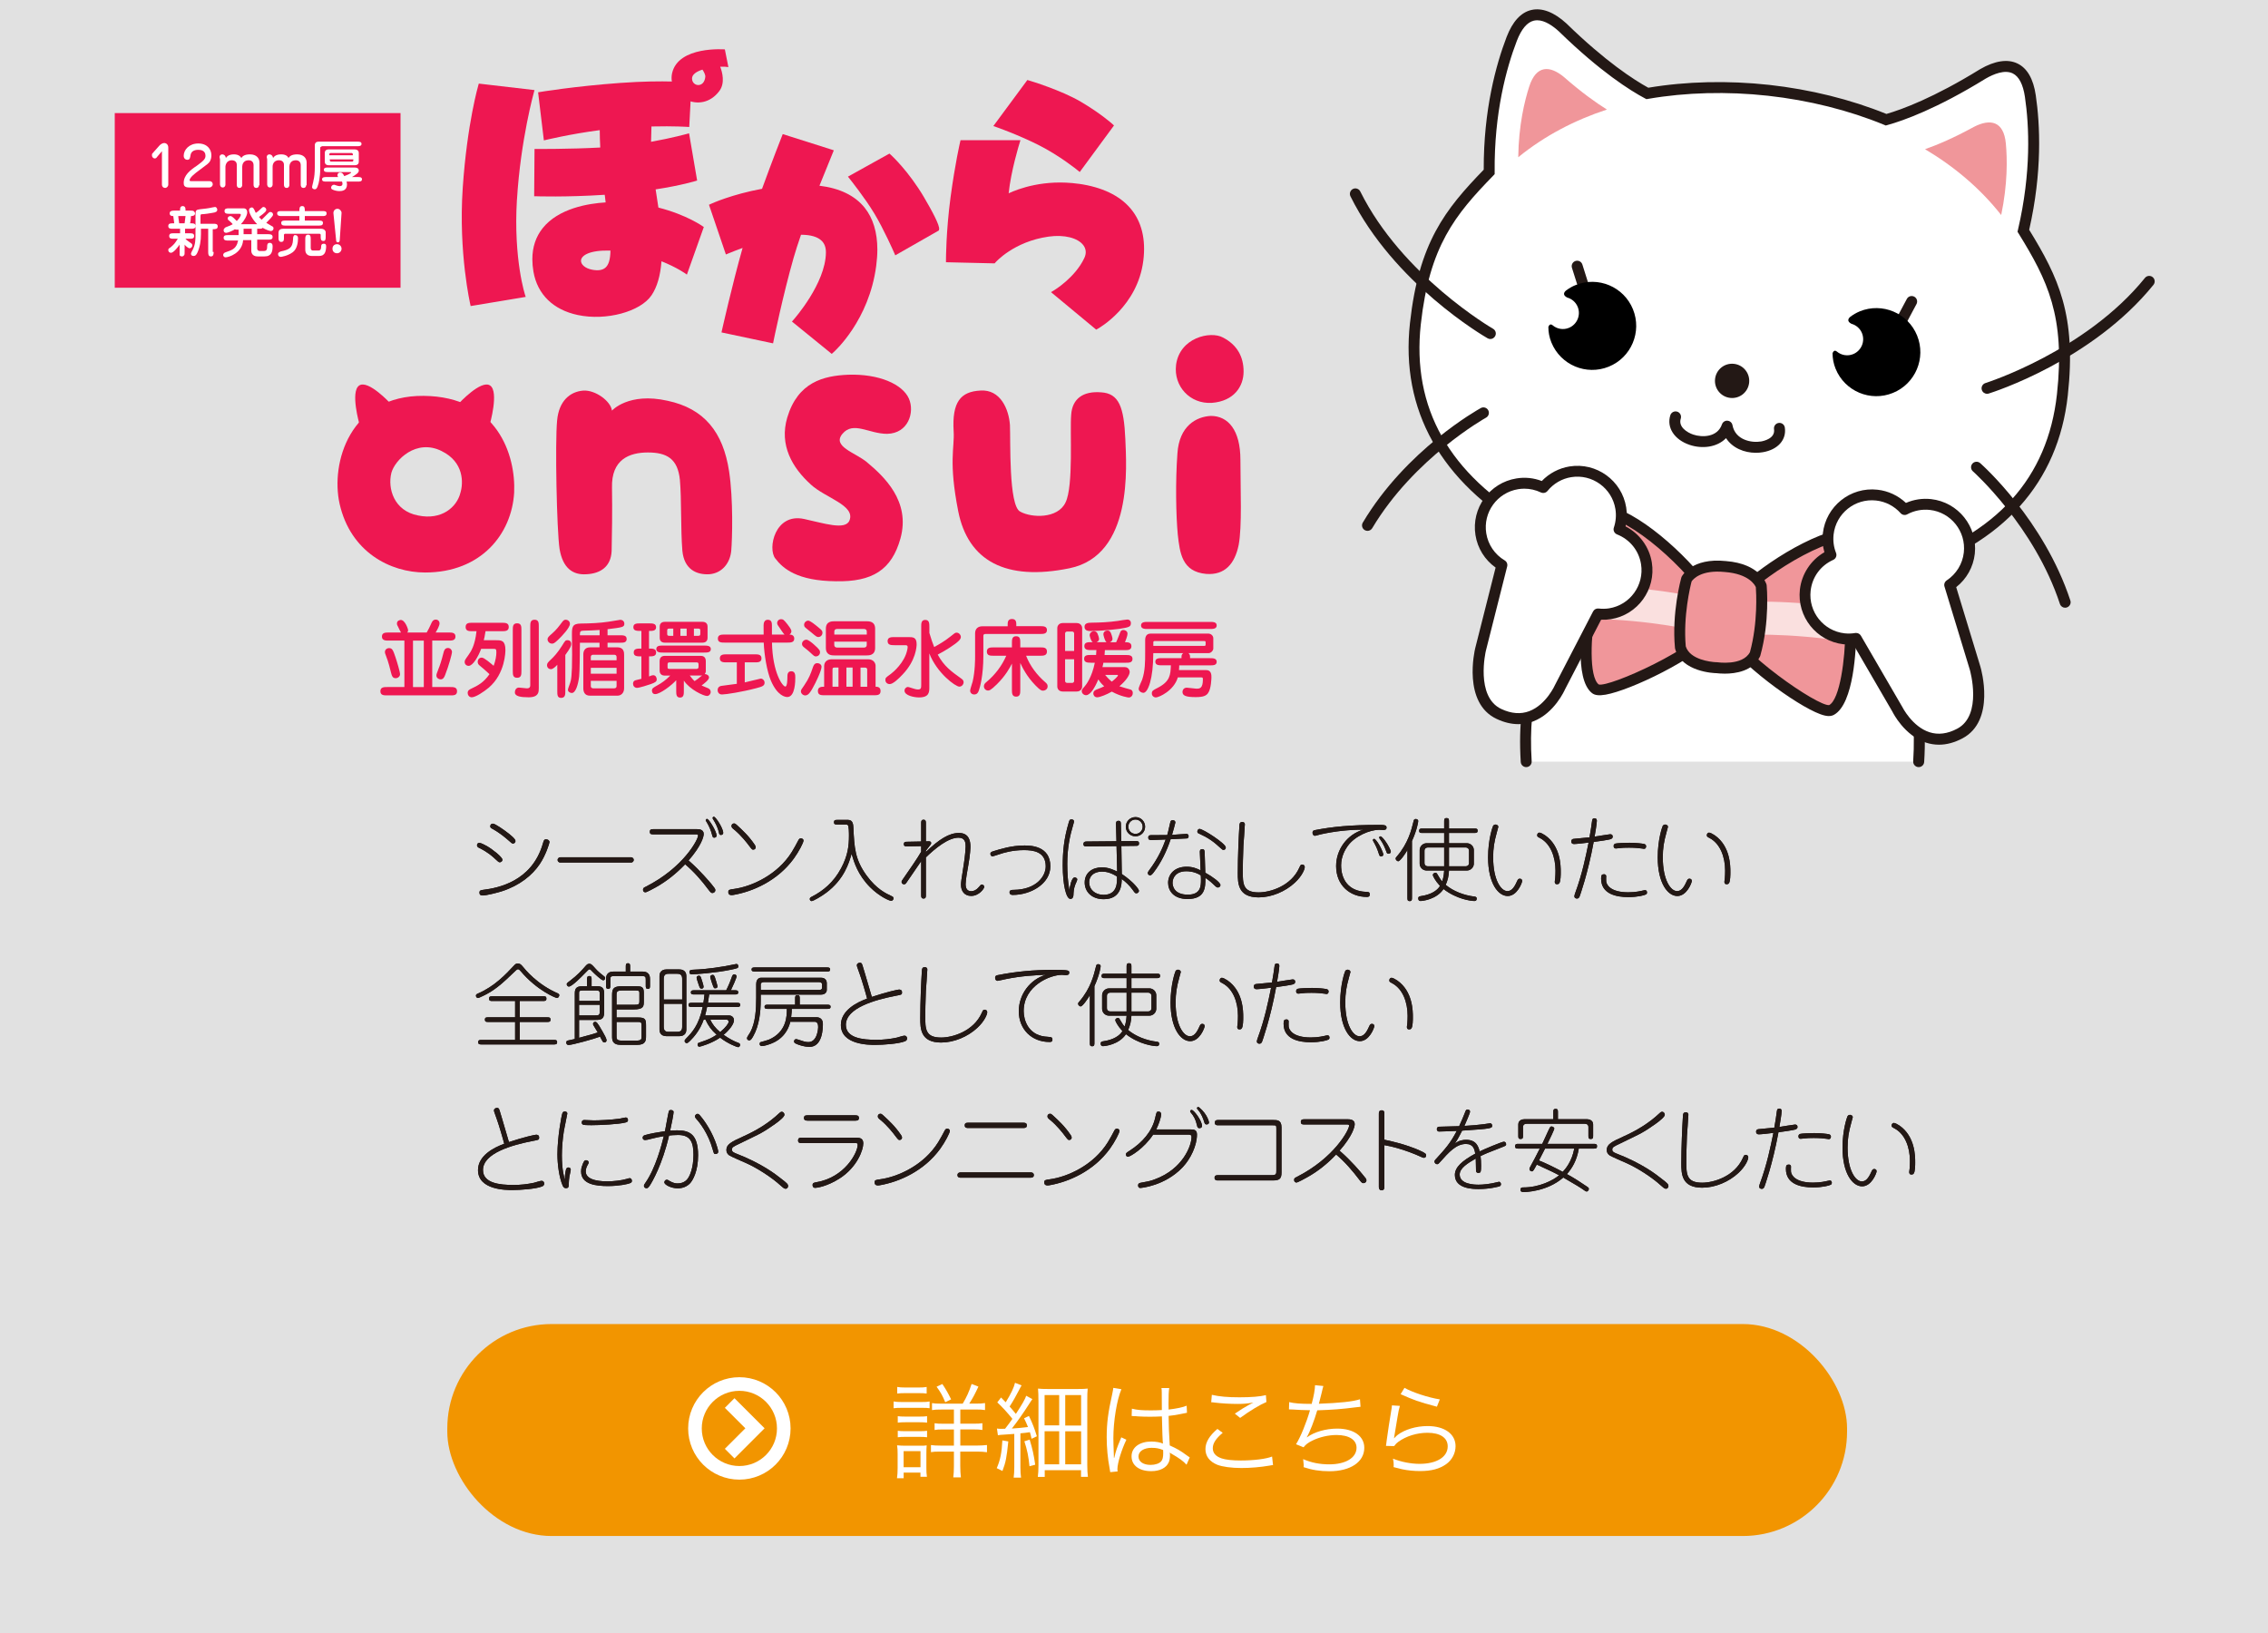 <?xml version="1.0" encoding="UTF-8"?><svg id="_イヤー_1" xmlns="http://www.w3.org/2000/svg" viewBox="0 0 500 360"><rect x="0" y="0" width="500" height="360" fill="#333333" stroke="none"/><defs><style>.cls-1{fill:#f29500;}.cls-2,.cls-3{fill:#fff;}.cls-4{fill:#f0969a;}.cls-5{fill:#fae0df;}.cls-6{fill:#ee1751;}.cls-7{fill:#231815;}.cls-8{fill:none;stroke-width:3px;}.cls-8,.cls-3{stroke:#fff;}.cls-3{isolation:isolate;opacity:.85;}</style></defs><rect class="cls-3" x="-5.74" y="-10.43" width="510.63" height="379.24"/><g><g><path class="cls-2" d="M422.99,167.91c1.99-31.38-17.14-35.88-17.14-35.88h-52.24s-19.13,4.5-17.14,35.88"/><path class="cls-7" d="M422.99,169.11s-.05,0-.08,0c-.66-.04-1.17-.62-1.13-1.28,1.83-28.91-14.35-34.12-16.09-34.6h-51.93c-1.72,.47-17.93,5.67-16.09,34.6,.04,.66-.46,1.24-1.13,1.28-.64,.05-1.24-.46-1.28-1.13-1.05-16.63,3.84-25.81,8.13-30.59,4.73-5.27,9.73-6.49,9.94-6.54,.09-.02,.18-.03,.28-.03h52.24c.09,0,.19,.01,.28,.03,.21,.05,5.2,1.27,9.94,6.54,4.29,4.78,9.19,13.96,8.13,30.59-.04,.64-.57,1.13-1.2,1.13Z"/></g><g><path class="cls-2" d="M446.06,50.88c3.11-13.34,2.41-23.83,1.54-29.71-1.07-7.24-5.45-7.77-10.43-4.89-10.81,6.67-18.08,9.21-21.37,10.12-8.39-3.46-17.33-5.54-25.92-6.49-8.59-.95-17.76-.86-26.71,.69-3.01-1.6-9.55-5.67-18.65-14.53-4.24-3.89-8.62-4.33-11.25,2.51-2.13,5.54-5.1,15.63-4.97,29.33-8.7,8.93-14.35,16.01-16.28,33.44-4.88,44.33,50.29,56.07,65.81,57.78,15.52,1.71,71.93,2.27,76.81-42.06,1.92-17.43-2.05-25.57-8.6-36.18Z"/><path class="cls-7" d="M389.27,130.89c-5.78,0-10.01-.4-11.56-.57-3.78-.42-23.52-3-41.02-13.06-19.03-10.93-27.97-26.86-25.85-46.05,1.95-17.71,7.71-24.98,16.26-33.8-.05-13.16,2.71-23.17,5.05-29.27,1.31-3.4,3.14-5.4,5.46-5.94,2.34-.54,5.01,.48,7.73,2.98,8.63,8.41,14.89,12.43,18.04,14.16,8.4-1.41,17.6-1.62,26.64-.63,9.05,1,17.98,3.21,25.86,6.41,3.45-1,10.44-3.56,20.67-9.88,3.22-1.86,6.06-2.29,8.22-1.24,2.14,1.03,3.5,3.38,4.03,6.99,.95,6.47,1.47,16.84-1.45,29.67,6.43,10.47,10.46,18.82,8.51,36.53-2.11,19.19-14.31,32.79-35.26,39.31-11.39,3.55-22.98,4.38-31.33,4.38ZM338.88,4.47c-.24,0-.48,.03-.72,.08-1.49,.35-2.75,1.85-3.76,4.46-2.3,5.99-5.01,15.86-4.89,28.88v.5l-.34,.36c-8.4,8.62-14.05,15.55-15.94,32.73-2.03,18.43,6.27,33.13,24.66,43.69,13.25,7.62,29.88,11.63,40.09,12.75,10.2,1.13,27.31,.83,41.91-3.72,20.25-6.31,31.55-18.85,33.58-37.27,1.89-17.18-2.11-25.18-8.43-35.42l-.26-.42,.11-.48c2.95-12.69,2.46-22.91,1.52-29.26-.41-2.76-1.32-4.5-2.69-5.17-1.79-.86-4.21,.15-5.94,1.14-10.86,6.7-18.23,9.29-21.65,10.24l-.4,.11-.38-.16c-7.76-3.2-16.61-5.41-25.59-6.4-8.97-.99-18.09-.75-26.37,.68l-.41,.07-.37-.19c-3.14-1.67-9.77-5.81-18.92-14.73-1.26-1.16-3.07-2.47-4.8-2.47Z"/></g><path class="cls-4" d="M354.26,24.15c-2.42-1.51-5.62-3.79-9.5-7.19-3.06-2.53-6.09-2.68-7.63,2.12-1.03,3.19-2.33,8.54-2.42,15.58,5.85-4.77,12.51-8.2,19.55-10.51Z"/><path class="cls-4" d="M441.18,47.41c1.44-6.89,1.34-12.39,1.03-15.74-.46-5.02-3.45-5.53-6.99-3.73-4.52,2.48-8.14,4.01-10.83,4.95,6.37,3.79,12.12,8.58,16.79,14.51Z"/><path class="cls-7" d="M385.61,84.38c-.23,2.08-2.09,3.57-4.17,3.34-2.07-.23-3.57-2.09-3.34-4.17,.23-2.08,2.09-3.57,4.17-3.34,2.07,.23,3.57,2.09,3.34,4.17Z"/><path class="cls-7" d="M387.1,99.82c-2.55,0-5.16-1.04-6.58-3.23-2,2.06-5.3,2.4-8.01,1.49-3.38-1.13-5.14-3.83-4.27-6.55,.2-.63,.89-.98,1.52-.78,.63,.2,.98,.88,.78,1.52-.6,1.86,1.44,3.09,2.74,3.53,2,.67,5.34,.62,6.34-2.25,.18-.51,.68-.86,1.23-.8,.54,.04,.99,.44,1.09,.98,.62,3.29,4.21,3.95,6.31,3.59,.53-.09,3.16-.64,2.85-2.71-.1-.66,.35-1.27,1.01-1.37,.66-.1,1.27,.35,1.37,1.01,.41,2.7-1.53,4.88-4.83,5.44-.51,.09-1.03,.13-1.55,.13Z"/><g><path class="cls-4" d="M413.07,118.63c-7.19-5.61-31.04,10.77-33.74,17.65-1.42-7.26-21.95-27.65-30.03-23.42-3.71,3.65,1.27,21.18,1.27,21.18,0,0-2.63,14.83,1.12,17.81,2.33,1.84,23.46-7.98,27.53-14.51,2.83,7.15,21.86,20.62,24.48,19.22,4.23-2.26,4.3-17.32,4.3-17.32,0,0,8.05-16.35,5.05-20.61Z"/><path class="cls-5" d="M383.37,140.02l-.53-7.26c.46-.03,11.52-.8,26.35,1.68l-1.2,7.18c-13.93-2.33-24.52-1.61-24.62-1.6Z"/><path class="cls-5" d="M374.69,139.23c-.1-.02-10.38-2.63-24.51-2.84l.11-7.28c15.04,.22,25.78,2.96,26.22,3.07l-1.82,7.05Z"/><path class="cls-7" d="M403.22,157.86c-.54,0-1.19-.14-1.98-.44-5.14-1.88-18.02-11.14-22.21-17.87-5.32,5.86-19.65,12.65-25.05,13.59-1.46,.25-2.4,.15-3.03-.36-3.98-3.16-2.15-15.56-1.61-18.69-1-3.58-4.8-18.26-.89-22.1,.08-.08,.18-.15,.29-.21,2.3-1.21,5.42-.88,9.27,.97,8.33,4,18.38,14.39,21.57,20.76,4.28-5.7,16.03-14.12,24.95-16.56,4.11-1.13,7.24-.89,9.28,.71,.09,.07,.18,.16,.24,.26,3.16,4.48-3.2,18.24-4.83,21.58-.03,3.18-.46,15.7-4.94,18.1-.31,.16-.65,.25-1.06,.25Zm-22.86-20.96c2.7,6.76,20.48,18.89,22.9,18.54,2.37-1.28,3.52-10.26,3.55-16.22,0-.18,.04-.36,.12-.53,3.15-6.41,6.79-16.48,5.24-19.24-1.42-.98-3.83-1.04-7.01-.17-9.47,2.59-22.82,12.6-24.71,17.43-.03,.06-.06,.13-.09,.18Zm-30.33-23.06c-2.03,2.43-.25,12.99,1.7,19.86,.05,.18,.06,.36,.03,.54-1.04,5.86-1.51,14.91,.69,16.65,2.21,.71,21.89-8.02,25.75-14.19-.02-.06-.04-.13-.05-.2-1-5.09-12.33-17.32-21.18-21.57-2.97-1.43-5.37-1.8-6.93-1.09Z"/><g><path class="cls-4" d="M378.33,147.18s6.6,1.08,8.59-2.97c2.06-7.39,1.36-15.03,1.36-15.03,0,0-1.1-3.76-7.91-4.29-6.8-.7-8.55,2.8-8.55,2.8,0,0-2.06,7.39-1.36,15.03,1.22,4.33,7.91,4.48,7.91,4.48l-.03-.02Z"/><path class="cls-7" d="M380.24,148.51c-.85,0-1.52-.07-1.86-.11-.01,0-.03,0-.04,0-.31,0-7.59-.22-9.04-5.35-.02-.07-.03-.14-.04-.22-.72-7.77,1.31-15.15,1.39-15.46,.02-.08,.05-.15,.08-.22,.09-.17,2.21-4.25,9.76-3.46,7.52,.58,8.89,4.96,8.95,5.15,.02,.08,.04,.15,.04,.23,.03,.32,.7,7.95-1.4,15.46-.02,.07-.05,.14-.08,.21-1.58,3.22-5.36,3.77-7.76,3.77Zm-1.91-2.54c.06,0,.12,0,.19,.02,.06,0,5.64,.86,7.27-2.22,1.79-6.51,1.38-13.26,1.3-14.33-.21-.48-1.52-2.93-6.82-3.34-5.27-.54-7.02,1.6-7.34,2.07-.28,1.06-1.88,7.63-1.29,14.32,.94,2.97,5.54,3.42,6.55,3.49,.05,0,.09,0,.14,0Z"/></g></g><g><path class="cls-2" d="M432.06,161.72c6.59-3.48,3.38-14.39,3.38-14.39l-5.59-18.36c2.32-1.53,3.97-4.05,4.3-7.02,.6-5.32-3.24-10.13-8.56-10.72-2.04-.23-4,.2-5.67,1.1-1.54-1.71-3.67-2.9-6.14-3.18-5.32-.59-10.13,3.24-10.72,8.57-.18,1.63,.06,3.2,.62,4.62-3.02,1.36-5.28,4.23-5.67,7.77-.59,5.33,3.24,10.13,8.56,10.72,.9,.1,1.79,.07,2.65-.08l9.09,15.64s4.91,10,13.76,5.33Z"/><path class="cls-7" d="M427.46,164.17c-.96,0-1.91-.15-2.84-.45-4.79-1.56-7.3-6.58-7.4-6.79l-8.65-14.88c-.72,.06-1.44,.06-2.14-.02-5.98-.67-10.3-6.08-9.63-12.06,.39-3.44,2.42-6.51,5.4-8.23-.38-1.35-.5-2.76-.34-4.15,.67-5.98,6.07-10.31,12.06-9.63,2.35,.26,4.54,1.29,6.26,2.91,1.75-.76,3.64-1.05,5.55-.84,5.98,.67,10.29,6.07,9.63,12.05-.33,2.92-1.8,5.55-4.1,7.36l5.34,17.54c.15,.5,3.41,11.91-3.97,15.8h0c-1.75,.92-3.47,1.39-5.16,1.39Zm-18.25-24.63c.42,0,.82,.22,1.04,.6l9.09,15.64c.06,.12,2.22,4.41,6.03,5.64,1.92,.62,3.97,.36,6.12-.78,5.63-2.98,2.81-12.88,2.78-12.98l-5.59-18.35c-.16-.51,.04-1.06,.49-1.36,2.11-1.4,3.49-3.64,3.77-6.15,.52-4.66-2.84-8.87-7.5-9.39-1.71-.18-3.43,.14-4.97,.97-.49,.27-1.1,.16-1.47-.26-1.4-1.56-3.31-2.55-5.38-2.78-4.68-.52-8.87,2.85-9.39,7.5-.15,1.39,.03,2.75,.54,4.05,.24,.6-.04,1.28-.63,1.54-2.78,1.25-4.63,3.79-4.97,6.8-.52,4.66,2.84,8.87,7.5,9.39,.77,.08,1.55,.06,2.32-.07,.07-.01,.13-.02,.2-.02Zm22.85,22.17h0Z"/></g><g><path class="cls-2" d="M330.46,157.4c-6.75-3.16-4.07-14.21-4.07-14.21l4.7-18.61c-2.39-1.42-4.16-3.85-4.63-6.81-.85-5.29,2.75-10.27,8.04-11.12,2.02-.33,4,0,5.72,.83,1.45-1.79,3.53-3.07,5.98-3.47,5.29-.85,10.27,2.75,11.12,8.04,.26,1.61,.1,3.2-.39,4.65,3.09,1.21,5.48,3.97,6.04,7.49,.85,5.29-2.75,10.27-8.04,11.12-.9,.14-1.79,.15-2.66,.05l-8.33,16.06s-4.42,10.23-13.49,5.98Z"/><path class="cls-7" d="M334.73,159.64c-1.54,0-3.14-.38-4.78-1.15h0c-7.55-3.53-4.85-15.09-4.73-15.58l4.5-17.79c-2.38-1.69-3.98-4.25-4.44-7.15-.95-5.94,3.1-11.55,9.04-12.5,1.88-.31,3.8-.11,5.58,.57,1.64-1.7,3.78-2.83,6.11-3.21,5.95-.96,11.55,3.1,12.5,9.04,.22,1.38,.17,2.8-.14,4.17,3.06,1.58,5.24,4.54,5.79,7.96,.95,5.94-3.1,11.55-9.04,12.5-.7,.11-1.42,.15-2.14,.12l-7.96,15.35c-.06,.14-2.32,5.28-7.03,7.07-1.06,.4-2.14,.6-3.26,.6Zm1.32-51.91c-.45,0-.9,.04-1.35,.11-4.63,.75-7.79,5.11-7.04,9.74,.4,2.49,1.88,4.67,4.06,5.96,.46,.27,.68,.81,.55,1.33l-4.7,18.61c-.02,.09-2.36,10.12,3.41,12.82h0c2.2,1.03,4.27,1.19,6.16,.48,3.76-1.43,5.69-5.8,5.71-5.85l8.36-16.14c.23-.44,.72-.7,1.21-.64,.78,.09,1.57,.08,2.32-.04,4.62-.74,7.78-5.11,7.04-9.74-.48-2.99-2.46-5.44-5.29-6.56-.6-.24-.91-.9-.7-1.51,.44-1.3,.56-2.71,.34-4.07-.74-4.62-5.13-7.79-9.74-7.04-2.05,.33-3.91,1.41-5.23,3.04-.35,.43-.95,.57-1.46,.33-1.16-.55-2.4-.83-3.66-.83Z"/></g><path class="cls-7" d="M438.06,86.81c-.51,0-.99-.33-1.15-.85-.2-.64,.16-1.31,.79-1.51,.22-.07,22.11-7.03,35.17-23.18,.42-.52,1.18-.6,1.7-.18,.52,.42,.6,1.18,.18,1.7-13.53,16.73-35.4,23.68-36.33,23.97-.12,.04-.24,.05-.36,.05Z"/><path class="cls-7" d="M455.28,133.98c-.51,0-.98-.32-1.15-.83-5.63-17.11-19.05-29.13-19.19-29.25-.5-.44-.54-1.2-.1-1.7,.44-.5,1.21-.54,1.7-.11,.57,.5,14.04,12.55,19.89,30.3,.21,.63-.14,1.31-.77,1.52-.13,.04-.25,.06-.38,.06Z"/><path class="cls-7" d="M328.56,74.74c-.2,0-.41-.05-.6-.16-.84-.48-20.67-12.03-30.24-31.3-.3-.6-.05-1.32,.54-1.62,.6-.3,1.32-.05,1.62,.54,9.23,18.61,29.08,30.17,29.28,30.28,.58,.33,.78,1.07,.44,1.65-.22,.39-.63,.61-1.05,.61Z"/><path class="cls-7" d="M301.48,117.03c-.21,0-.42-.05-.62-.17-.57-.34-.76-1.08-.42-1.65,9.57-16.06,25.34-24.88,26.01-25.25,.58-.32,1.32-.11,1.64,.47,.32,.58,.11,1.32-.47,1.64-.16,.09-15.88,8.89-25.1,24.37-.23,.38-.63,.59-1.04,.59Z"/><path class="cls-7" d="M418.13,73.89c-.19,0-.39-.05-.57-.14-.59-.31-.81-1.04-.5-1.63l3.32-6.22c.31-.59,1.04-.81,1.63-.5s.81,1.04,.5,1.63l-3.32,6.22c-.22,.41-.63,.64-1.07,.64Z"/><path class="cls-7" d="M349.24,64.76c-.51,0-.99-.33-1.15-.84l-1.54-4.88c-.2-.63,.15-1.31,.79-1.51,.64-.2,1.31,.15,1.51,.79l1.54,4.88c.2,.63-.15,1.31-.79,1.51-.12,.04-.24,.06-.36,.06Z"/><path d="M347.34,62.85c-.77,.31-1.47,.73-2.11,1.21-.4,.34-.82,.97,.26,1.53,1.02,.28,1.9,1.01,2.33,2.06,.74,1.82-.14,3.89-1.95,4.63-1.25,.51-2.62,.24-3.58-.57h0l-.03-.02s-.03-.02-.04-.03c-.16-.12-.59-.36-.87,.42,0,1.14,.21,2.3,.67,3.42,2.02,4.96,7.68,7.35,12.65,5.33,4.96-2.02,7.35-7.68,5.33-12.65-2.02-4.97-7.68-7.35-12.65-5.33Z"/><path d="M410,68.64c-.77,.32-1.46,.73-2.1,1.21-.4,.34-.82,.97,.26,1.53,1.02,.28,1.9,1.01,2.33,2.06,.74,1.82-.14,3.89-1.95,4.63-1.25,.51-2.62,.24-3.59-.57h0l-.03-.02s-.03-.02-.04-.03c-.16-.12-.59-.35-.88,.42,.01,1.14,.21,2.3,.67,3.42,2.02,4.97,7.68,7.35,12.64,5.33,4.96-2.02,7.35-7.68,5.33-12.65-2.02-4.97-7.68-7.35-12.65-5.33Z"/></g><g><path class="cls-6" d="M180.66,40.93c.45-1.12,3.16-7.79,3.16-7.79l-.57-.19-10.69-3.39-.19,.49c-.02,.05-2.16,5.47-4.37,11.57-6.64,1.22-11.05,3.22-11.24,3.31l-.46,.21,3.73,10.96,.55-.23c1.04-.44,2.09-.82,3.13-1.21-2.31,8.16-4.5,17.97-4.53,18.07l-.12,.55,11.37,2.41,.11-.55c.02-.1,2.06-10.06,4.42-18.31,.4-1.41,.96-3.13,1.63-5.08,2.14,0,3.68,.46,4.56,1.34,.63,.62,.93,1.45,.93,2.54v.06c-.07,6.81-7.03,14.67-7.1,14.75l-.39,.44,8.77,7.13,.35-.31c.32-.28,7.89-7.07,9.46-19.11,.16-1.25,.25-2.44,.25-3.56,0-3.81-.94-6.91-2.8-9.24-2.15-2.69-5.52-4.31-9.98-4.85"/><path class="cls-6" d="M203.74,43.54c-3.45-5.84-7.19-9.27-7.35-9.41l-.3-.27-.35,.19-8.8,4.89,.41,.52s3.38,4.23,5.44,7.67c2.07,3.44,4.31,8.53,4.33,8.59l.25,.57,9.6-5.48,.06-.22c.23-.83-1.66-4.28-3.29-7.04"/><path class="cls-6" d="M228.93,31.96c4.69,2.35,8.62,5.56,8.65,5.59l.46,.37,7.55-10.26-.37-.34c-.1-.09-2.57-2.31-6.91-4.87-4.34-2.56-11.15-4.62-11.44-4.7l-.38-.11-.23,.31-7.27,9.84,.72,.25s4.52,1.57,9.23,3.92"/><path class="cls-6" d="M237.78,40.52c-7.57-1.06-13.28,1.1-15.41,2.09,.49-4.87,2.35-10.92,2.38-10.98l.22-.73h-13.21l-.1,.43s-1.1,4.69-2.1,12.14c-1,7.47-1.01,13.73-1.01,13.79v.55l10.73,.25,.17-.2s3.99-4.61,11.74-5.7c3.43-.48,6.44,.27,7.66,1.92,.6,.82,.68,1.79,.2,2.8-2.02,4.32-6.63,7.09-6.67,7.12l-.68,.4,9.97,8.27,.33-.19c.36-.2,8.79-4.98,10.05-14.99,1.2-9.49-3.87-15.52-14.27-16.98"/><path class="cls-6" d="M113.97,44.01c.8-13.24,3.76-23.78,3.79-23.88l.08-.27-12.28-1.43-.06,.19c-.02,.08-2.52,8.52-3.49,22.85-.96,14.34,1.68,25.67,1.7,25.78l.05,.22,12.14-2.02-.09-.26c-.03-.08-2.64-7.96-1.85-21.17"/><path class="cls-6" d="M155.02,49.95s-3.57-2.59-9.87-4.19c-.04-.27-.55-3.61-.61-4.01,5.73-.88,8.92-1.88,8.95-1.89l.2-.06-1.78-10.41-.26,.07s-3.46,.97-8.12,1.8c.01-.46,.08-3.01,.09-3.38,5.1-.12,8.05,.1,8.08,.1l.25,.02,.51-9.77-.22-.03c-.05,0-5.47-.64-15.49,.08-10,.72-17.81,2.01-17.89,2.03l-.23,.04,1.27,10.6,.26-.06c.06-.01,5.53-1.35,12.06-2.2v.02c0,1.18,.04,2.44,.11,3.81-6.75,.37-14.17,.32-14.25,.32h-.24l-.08,10.42h.23c.07,.01,6.8,.24,15.33-.32,.02,.16,.16,1.33,.2,1.68-3.79,.23-10.39,1.29-13.9,5.7-1.5,1.89-2.26,4.18-2.26,6.83,0,.87,.08,1.78,.24,2.73,.87,5.02,4.35,8.42,9.8,9.57,6.23,1.32,13.83-.73,16.26-4.39,1.22-1.83,1.92-4.28,2.17-7.46,3.36,1.33,5.32,2.74,5.34,2.75l.26,.19,3.73-10.49-.14-.11Zm-20.44,5.29c-.03,1.95-.39,3.17-1.15,3.8-.65,.53-1.61,.67-2.93,.41-1.5-.29-2.51-1.17-2.41-2.08,.13-1.08,1.91-2.26,6.48-2.13"/><path class="cls-6" d="M158.78,14.71c.75-.03,1.39,0,1.8,.08l-.78-3.9s-10.26-.82-11.63,5.24c-1.15,5.11,6.34,9.35,10.41,3.94,1.31-1.74,.66-4.16,.2-5.35m-6.22,2.65c-.03-.95,.98-1.6,2.3-2.02,.31,.46,.67,1.12,.63,1.59-.24,2.53-2.87,2.15-2.92,.43"/></g><g><path class="cls-6" d="M74.87,111.08c-2.02-9,2.25-23.97,18.54-23.81,16.21,.16,20.32,13.03,19.94,21.33-.54,9.15-7.29,17.61-19.63,17.61-7.68,0-16.44-4.5-18.85-15.13Zm22.5-11.64c-5.59-2.79-10.32,1.94-11.09,4.81-.85,3.41,.54,8.38,5.9,9.39,5.2,1.09,8.53-1.86,9.31-4.96,.7-2.25,.78-6.83-4.11-9.23Z"/><path class="cls-6" d="M128.55,86.1c2.79-.16,6.13,2.4,6.36,4.42,0,0,3.65-4.11,12.26-2.17,8.07,1.71,12.26,6.9,13.57,15.59,.93,6.13,.7,14.82,.47,17.45-.23,2.64-1.94,4.96-4.81,5.2-2.79,.16-5.58-1.01-5.97-5.2-.39-4.81-.16-11.33-.54-15.59-.47-4.73-2.95-6.05-7.06-6.05s-8.07,1.55-7.91,7.76c.08,5.04,0,10.86-.08,13.96-.16,3.49-2.48,4.96-5.51,5.12-3.1,.23-5.27-1.4-5.97-5.58-.62-4.11-1.01-23.5-.54-28.31,.39-4.34,2.87-6.36,5.74-6.59Z"/><path class="cls-6" d="M186.96,82.61c6.83-.23,12.02,2.09,13.42,5.27,1.32,3.03-.16,7.68-4.81,7.76-4.03,0-7.45-2.87-9.85,0-2.33,2.79,2.79,4.11,5.35,6.21,3.8,3.18,9.7,8.61,7.45,16.83-1.94,6.98-6.21,9.62-14.27,9.46-8.46-.08-11.64-2.79-13.34-5.04-1.71-2.17-.08-10.08,6.36-8.69,4.34,.93,9.15,2.56,10.01,.31,1.32-3.34-5.35-4.96-8.53-7.91-4.11-3.72-6.98-8.69-5.2-14.74,2.33-7.83,7.99-9.23,13.42-9.46Z"/><path class="cls-6" d="M216.13,86.1c4.42-.31,6.28,4.11,6.52,7.6,.16,3.49-.31,17.76,2.25,19.08,2.48,1.4,8.3,1.63,10.01-2.02,1.78-3.65,.93-15.75,1.24-19.31,.23-3.57,2.64-5.27,6.59-4.96,3.96,.23,5.04,3.26,5.35,10.32,.23,5.9,1.78,25.6-12.33,28.47-14.04,2.87-22.34-1.63-24.51-12.57-2.17-11.01-.78-14.04-1.01-17.61-.39-6.52,1.55-8.77,5.9-9Z"/><path class="cls-6" d="M259.26,80.52c.78-6.13,7.6-7.6,10.32-6.13,3.18,1.63,4.58,4.27,4.58,7.52s-2.09,6.52-6.98,6.9c-4.89,.31-8.46-3.72-7.91-8.3Zm.31,19.47c.39-6.13,4.19-8.14,7.37-8.3,3.8,0,6.52,3.1,6.52,9.7s.39,14.66-.39,18.77c-.85,4.11-3.03,6.67-7.14,6.36-5.35-.47-5.82-4.58-6.28-8.69-.39-4.11-.54-11.64-.08-17.84Z"/><path class="cls-6" d="M79.25,93.55s-2.07-7.2-.07-8.56c2-1.37,6.92,3.98,6.92,3.98"/><path class="cls-6" d="M107.98,93.55s2.07-7.2,.07-8.56c-2-1.37-6.92,3.98-6.92,3.98"/></g><g><path class="cls-6" d="M94.07,139.44c.3-.5,.71-1.32,.99-1.96,.15-.35,.37-.89,1.02-.89,.46,0,.82,.35,.82,.84,0,.52-.52,1.45-.86,2.01h2.9c.65,0,1.47,0,1.47,.89s-.82,.89-1.47,.89h-3.65v10.24h3.98c.71,0,1.49,0,1.49,.93s-.78,.91-1.49,.91h-13.92c-.69,0-1.49,0-1.49-.91s.78-.93,1.49-.93h3.8v-10.24h-3.46c-.67,0-1.49,0-1.49-.89s.82-.89,1.49-.89h2.72c-.11-.17-.52-.95-.58-1.12-.26-.5-.32-.6-.32-.89,0-.65,.71-.76,.84-.76,.95,0,1.62,1.99,1.62,2.27,0,.11-.02,.32-.2,.5h4.3Zm-6.85,10.07c-.71,0-.84-.56-1.04-1.32-.13-.52-.52-2.2-1.08-3.61-.15-.39-.24-.58-.24-.86,0-.5,.43-.84,.91-.84,.71,0,.88,.43,1.4,1.96,.39,1.15,1.02,3.28,1.02,3.8,0,.48-.45,.87-.97,.87Zm3.83-8.28v10.24h2.38v-10.24h-2.38Zm7.13,7.46c-.22,.58-.43,1.08-1.06,1.08-.41,0-.91-.33-.91-.84,0-.3,.06-.41,.48-1.53,.21-.5,.6-1.56,1.1-3.56,.09-.37,.26-.99,.97-.99,.6,0,.89,.54,.89,.84,0,.5-.75,3.17-1.47,4.99Z"/><path class="cls-6" d="M106.07,143.05c-.61,1.66-1.81,3.74-2.75,3.74-.5,0-.88-.37-.88-.84,0-.37,.07-.48,.82-1.53,.56-.78,1.45-2.1,1.79-5.27h-.91c-.71,0-1.49,0-1.49-.93s.78-.93,1.49-.93h6.53c.71,0,1.49,.02,1.49,.93s-.78,.93-1.49,.93h-3.63c-.13,.95-.32,1.75-.39,1.99h2.76c1.08,0,2.01,.02,2.01,2.14,0,.3,0,5.19-3.67,8.32-1.06,.89-2.89,2.12-3.76,2.12-.6,0-.89-.56-.89-.95,0-.58,.43-.78,.75-.93,1.45-.69,2.77-1.34,4.06-3.22-.63-.62-1.47-1.3-2.21-1.94-.15-.13-.39-.33-.39-.8,0-.26,.17-.91,.91-.91,.52,0,1.97,1.27,2.61,1.81,.45-1.25,.6-2.25,.6-2.98,0-.76-.15-.76-.71-.76h-2.62Zm8.88,4.88c0,.75,0,1.49-.95,1.49s-.95-.74-.95-1.49v-9.03c0-.75,0-1.49,.95-1.49s.95,.74,.95,1.49v9.03Zm3.82,3.89c0,.71,0,1.9-2.23,1.9-1.77,0-3.03-.22-3.03-1.06,0-.63,.35-1.08,.89-1.08,.28,0,1.51,.17,1.75,.17,.75,0,.75-.48,.75-.78v-12.86c0-.71,0-1.49,.95-1.49s.93,.78,.93,1.49v13.72Z"/><path class="cls-6" d="M122.86,146.55c-.35,.39-.95,.97-1.38,.97-.67,0-.89-.54-.89-.88,0-.41,.28-.71,.8-1.19,.67-.61,1.56-1.56,2.55-3.15,.65-1.06,.73-1.17,1.15-1.17,.82,0,.84,.69,.84,.84,0,.33-.11,.82-1.3,2.42v7.97c0,.71,0,1.49-.93,1.49-.84,0-.84-.69-.84-1.49v-5.81Zm2.79-9.03c0,.84-1.73,2.68-2.53,3.44-.91,.88-1.12,.93-1.42,.93-.61,0-.99-.52-.99-.95,0-.39,.24-.61,1.02-1.29,.91-.8,1.47-1.54,2.18-2.49,.22-.28,.41-.54,.76-.54,.5,0,.97,.33,.97,.89Zm2.2,4.17c-.02,1.56-.04,6.37-.17,7.43-.21,1.77-.76,3.65-1.62,3.65-.41,0-.86-.3-.86-.71,0-.22,.43-1.28,.5-1.53,.19-.61,.43-1.36,.43-6.24,0-.61-.04-3.63-.04-4.32,0-1.69,.02-2.51,2.01-2.51,2.05-.02,4.15-.11,6.12-.41,.41-.06,2.4-.41,2.51-.41,.6,0,.91,.41,.91,.84,0,.76-.3,.82-3.7,1.23v1.34h2.74c.71,0,1.47,0,1.47,.82s-.74,.82-1.47,.82h-2.74v1.02h2.2c1.45,0,1.45,1.23,1.45,1.62v7.41c0,1.08-.73,1.62-1.45,1.62h-6.09c-1.19,0-1.45-.89-1.45-1.62v-7.5c0-.65,.28-1.53,1.47-1.53h2.1v-1.02h-4.34Zm0-1.64h4.34v-1.17c-.99,.07-2.68,.15-3.5,.15-.76,0-.84,.24-.84,.8v.22Zm8.08,5.51v-.74c0-.35-.24-.48-.54-.48h-4.6c-.32,0-.54,.15-.54,.48v.74h5.68Zm-5.68,1.66v1.3h5.68v-1.3h-5.68Zm0,2.87v1.17c0,.32,.22,.48,.54,.48h4.6c.3,0,.54-.13,.54-.48v-1.17h-5.68Z"/><path class="cls-6" d="M143.09,142.98c.76,0,1.56,0,1.56,.86s-.8,.86-1.56,.86v4.43c.52-.21,.69-.28,.91-.28,.52,0,.78,.47,.78,.91s-.19,.65-1.27,1.04c-.56,.2-2.55,.84-3.07,.84-.56,0-.88-.45-.88-.89,0-.6,.39-.73,.52-.78,.2-.07,1.13-.26,1.32-.32v-4.95c-.95,0-1.69,0-1.69-.86s.75-.86,1.69-.86v-3.89c-1.04,0-1.77,0-1.77-.84s.84-.82,1.47-.82h2.07c.63,0,1.47,0,1.47,.84s-.82,.82-1.56,.82v3.89Zm12.53,4.86s0,.45-.26,.78c.45-.04,.95,.28,.95,.73,0,.52-.97,1.27-1.64,1.77,.2,.09,1.21,.52,1.45,.61,.37,.17,.56,.46,.56,.82,0,.46-.37,.88-.82,.88-.73,0-3.76-1.38-5.1-3.39v2.27c0,.71,0,1.47-.84,1.47s-.84-.76-.84-1.47v-2.36c-1.01,1.14-3.56,3.07-4.64,3.07-.69,0-.71-.67-.71-.78,0-.48,.26-.63,1.19-1.15,.91-.5,1.82-1.12,2.85-2.16h-1.27c-.89,0-1.08-.69-1.08-1.08v-2.16c0-.45,.24-1.1,1.08-1.1h8.04c.88,0,1.06,.71,1.06,1.1v2.16Zm-9.46-3.98c-.61,0-1.47,0-1.47-.78s.86-.76,1.47-.76h9.08c.62,0,1.47,0,1.47,.78s-.86,.76-1.47,.76h-9.08Zm8.69-6.78c.97,0,1.14,.65,1.14,1.04v2.5c0,.35-.13,1.06-1.14,1.06h-8.28c-.97,0-1.13-.67-1.13-1.06v-2.5c0-.33,.13-1.04,1.13-1.04h8.28Zm-6.42,1.49h-.86c-.48,0-.48,.22-.48,.52v.56c0,.3,0,.52,.48,.52h.86v-1.6Zm-.76,7.45c-.45,0-.5,.15-.5,.56v.48c0,.37,.09,.41,.67,.41h5.66c.46,0,.5-.24,.5-.54v-.45c0-.3-.07-.46-.46-.46h-5.86Zm2.33-5.85h1.38v-1.6h-1.38v1.6Zm2.07,8.75c.19,.26,.6,.82,1.06,1.23,.6-.39,.71-.47,1.66-1.25-.07,.02-.13,.02-.22,.02h-2.49Zm.91-8.75h.93c.48,0,.48-.22,.48-.52v-.56c0-.3,0-.52-.48-.52h-.93v1.6Z"/><path class="cls-6" d="M164.18,150.44c.56-.11,3.39-.84,3.54-.84,.43,0,.84,.41,.84,.89,0,.73-.56,.88-1.86,1.23-3.09,.82-6.7,1.38-7.52,1.38-.67,0-.97-.47-.97-.97,0-.37,.19-.84,.86-.93,.45-.06,3.05-.39,3.37-.45v-4.73h-2.25c-.67,0-1.49,0-1.49-.88s.82-.89,1.49-.89h6.2c.67,0,1.49,0,1.49,.89s-.82,.88-1.49,.88h-2.2v4.41Zm6.01-8.79c.13,6.68,2.35,9.7,2.94,9.7,.43,0,.45-1.51,.46-2.14,0-.43,0-1.23,.86-1.23s.88,.84,.88,1.36c0,.73,0,4.32-1.77,4.32-.45,0-2.16-.26-3.59-3.57-.89-2.08-1.49-5.75-1.6-8.43h-8.64c-.67,0-1.47,0-1.47-.88s.8-.89,1.47-.89h8.62c-.02-2.07-.02-2.29,.06-2.59,.04-.13,.2-.67,.84-.67,.88,0,.93,.67,.93,1.34v1.92h2.77c-.26-.22-1.08-1.51-1.27-1.77-.11-.15-.35-.45-.35-.74,0-.48,.35-.88,.88-.88,.43,0,.63,.17,1.4,1.14,.33,.43,.86,1.1,.86,1.51,0,.07,0,.46-.43,.74,.19,0,1.06,.02,1.06,.89s-.82,.88-1.49,.88h-3.41Z"/><path class="cls-6" d="M181.11,147.02c0,.8-1.25,3.46-2.01,4.78-.39,.69-.88,1.51-1.56,1.51-.52,0-.97-.43-.97-.89,0-.3,.07-.41,.73-1.34,1.08-1.56,1.45-2.62,1.92-4,.13-.35,.32-.88,.93-.88,.65,0,.97,.41,.97,.82Zm-1.23-2.31c-.33,0-.43-.09-1.27-.88-.37-.33-.54-.48-1.43-1.19-.22-.19-.37-.37-.37-.69,0-.54,.48-.93,.97-.93,.41,0,1.25,.69,1.68,1.08,1.28,1.12,1.32,1.36,1.32,1.71,0,.52-.43,.89-.89,.89Zm.52-4.28c-.33,0-.47-.11-1.58-1.04-.21-.19-1.25-.97-1.4-1.17-.11-.13-.15-.34-.15-.47,0-.54,.47-.93,.91-.93s1.51,.88,2.4,1.62c.48,.41,.74,.61,.74,1.01,0,.76-.61,.99-.93,.99Zm1.4,12.84c-.73,0-1.49,0-1.49-.93s.78-.95,1.38-.95v-4.54c0-.8,.5-1.51,1.68-1.51h8c1.36,0,1.66,1.01,1.66,1.43v4.62c.35,0,1.1,.02,1.1,.95s-.76,.93-1.49,.93h-10.83Zm9.23-16.31c.56,0,1.9,0,1.9,1.64v4.23c0,1.66-1.36,1.66-1.9,1.66h-7.06c-.58,0-1.9,0-1.9-1.66v-4.23c0-1.64,1.34-1.64,1.9-1.64h7.06Zm-6.18,14.43v-4.23h-.69c-.52,0-.63,.02-.63,.52v3.71h1.32Zm6.24-11.5v-.67c0-.35-.22-.56-.61-.56h-5.94c-.41,0-.61,.22-.61,.56v.67h7.17Zm-7.17,1.56v.73c0,.33,.2,.58,.61,.58h5.94c.39,0,.61-.21,.61-.58v-.73h-7.17Zm4.04,9.94v-4.23h-1.36v4.23h1.36Zm3.22,0v-3.76c0-.21-.06-.46-.52-.46h-.95v4.23h1.47Z"/><path class="cls-6" d="M197.19,142.23c-.69,0-1.51,0-1.51-.89s.82-.89,1.51-.89h3.05c1.02,0,1.84,0,1.84,1.58,0,.47-.13,3.59-3.11,6.68-.89,.95-2.1,2.1-2.83,2.1-.56,0-.95-.39-.95-.91,0-.47,.11-.54,1.19-1.32,.48-.35,3.05-2.49,3.63-5.3,.06-.22,.09-.52,.09-.67,0-.35-.22-.37-.67-.37h-2.25Zm7.69,9.21c0,1.1,0,2.31-2.27,2.31-1.06,0-3.2-.41-3.2-1.49,0-.52,.45-.82,.73-.82,.13,0,.41,.09,.86,.24,.56,.2,1.08,.32,1.38,.32,.69,0,.71-.37,.71-1.04v-12.81c0-.69,0-1.49,.89-1.49s.91,.78,.91,1.49v1.38c.43,1.43,.67,2.16,1.06,3.11,.95-.52,2.36-1.32,3.57-2.31,.95-.76,1.04-.86,1.38-.86,.5,0,.93,.48,.93,.97,0,.56-.8,1.15-1.27,1.51-1.66,1.23-3.5,2.18-3.83,2.36,1.4,2.57,2.94,3.67,5.23,5.31,.15,.11,.48,.35,.48,.76,0,.45-.35,.99-.95,.99-.84,0-4.95-3-6.61-7.33v7.41Z"/><path class="cls-6" d="M222.15,138.04v-.37c0-.43,0-1.21,.95-1.21s.95,.78,.95,1.21v.37h5.27c.67,0,1.49,0,1.49,.86s-.82,.86-1.49,.86h-12.03c-.41,0-.5,.17-.5,.43v4.38c0,4.45-.78,7.04-.97,7.58-.11,.35-.33,.95-1.04,.95-.63,0-.91-.48-.91-.84,0-.3,.48-1.69,.56-2.01,.54-2.31,.54-4.92,.54-5.71v-4.93c0-.99,.63-1.54,1.56-1.54h5.62Zm.93,8.27c-.45,.89-1.4,2.66-3.31,4.54-1.4,1.38-1.71,1.38-1.95,1.38-.52,0-.91-.43-.91-.95,0-.46,.3-.71,.61-.97,1.86-1.56,3.35-3.52,4.32-5.75h-2.79c-.71,0-1.49,0-1.49-.91s.78-.93,1.49-.93h4.04v-.97c0-.73,0-1.49,.93-1.49s.91,.76,.91,1.49v.97h4.39c.71,0,1.49,0,1.49,.91s-.78,.93-1.49,.93h-3.11c.89,2.27,2.38,4.24,4.23,5.84,.3,.26,.52,.47,.52,.89,0,.82-.8,.97-1.02,.97-.32,0-.58-.06-1.64-1.14-1.99-2.03-2.94-4.06-3.37-4.97v5.94c0,.71,0,1.49-.91,1.49s-.93-.78-.93-1.49v-5.79Z"/><path class="cls-6" d="M237.34,137.35c.89,0,1.23,.65,1.23,1.13v12.85c0,.52-.35,1.12-1.23,1.12h-3.02c-.91,0-1.23-.63-1.23-1.12v-12.85c0-.52,.35-1.13,1.23-1.13h3.02Zm-.54,6.16v-3.89c0-.19-.17-.39-.39-.39h-1.19c-.26,0-.41,.24-.41,.39v3.89h1.99Zm-1.99,1.82v4.82c0,.15,.15,.39,.41,.39h1.19c.22,0,.39-.21,.39-.39v-4.82h-1.99Zm5.68,.76c-.65,0-1.49,0-1.49-.86s.84-.84,1.49-.84h1.15c.04-.46,.06-.78,.07-1.08h-1.17c-.65,0-1.49,0-1.49-.88s.84-.86,1.49-.86h.37c-.46-.28-.69-1.47-.69-1.51,0-.52,.45-.91,.95-.91s.69,.35,.76,.46c.13,.24,.37,.99,.37,1.27,0,.3-.24,.54-.54,.69h2.18c-.41-.3-.69-1.6-.69-1.73,0-.63,.54-.84,.91-.84,.48,0,.67,.32,.82,.75,.06,.13,.28,.8,.28,1.12,0,.33-.26,.58-.58,.71h1.38c.19-.33,.78-1.92,.91-2.22,.07-.15,.2-.48,.69-.48,.33,0,.91,.22,.91,.82,0,.45-.41,1.53-.56,1.88,.58,0,1.42,0,1.42,.88s-.82,.86-1.49,.86h-4.36c-.02,.2-.02,.45-.07,1.08h4.69c.65,0,1.47,0,1.47,.86s-.82,.84-1.47,.84h-4.95c-.04,.24-.07,.43-.21,.97h4.95c.8,0,1.06,.73,1.06,1.04,0,.67-.69,1.84-2.27,3.18,.39,.15,2.44,.71,2.48,.73,.15,.06,.47,.21,.47,.76,0,.69-.52,.99-.86,.99-.13,0-1.75-.21-3.76-1.3-1.14,.65-2.64,1.25-3.24,1.25-.56,0-.84-.47-.84-.84,0-.63,.6-.84,.97-.97,.58-.21,1.06-.43,1.43-.62-.71-.63-1.08-1.17-1.3-1.51-.76,1.86-1.79,3.48-2.7,3.48-.46,0-.95-.39-.95-.89,0-.32,.11-.45,.61-1.02,.39-.45,1.62-2.03,2.27-5.25h-.89Zm6.29-7.46c-2.92,.41-6.05,.48-6.44,.48-.26,0-1.25,0-1.25-.91s.91-.91,1.6-.93c1.99-.02,3.76-.11,5.75-.39,.33-.06,1.79-.3,2.08-.3,.63,0,.86,.48,.78,.97-.07,.56-.3,.76-2.53,1.08Zm-3.15,10.15c.73,.89,1.38,1.42,1.47,1.49,.5-.37,1.36-1.15,1.36-1.38,0-.09-.09-.11-.17-.11h-2.66Z"/><path class="cls-6" d="M266.76,145.1c.63,0,1.47,0,1.47,.8s-.86,.78-1.47,.78h-6.79c0,.37-.02,.65-.06,1.04h6.01c1.15,0,1.15,1.12,1.15,1.56,0,.19-.04,2.59-.76,3.54-.41,.56-1.02,.86-2.72,.86-2.21,0-2.9-.35-2.9-1.15,0-.35,.24-.93,.95-.93,.33,0,1.81,.22,2.1,.22,.71,0,1.45,0,1.45-2.07,0-.41-.11-.41-.35-.41h-5.18c-.86,2.94-4.17,4.41-4.84,4.41-.48,0-.89-.37-.89-.88,0-.58,.26-.71,1.28-1.23,2.77-1.42,2.83-2.89,2.92-4.97h-1.96c-.63,0-1.47,0-1.47-.8s.86-.78,1.47-.78h4.3c0-.58,0-.82,.37-1.1h-6.59c0,5.6-1.15,8.75-2.2,8.75-.37,0-1.02-.33-1.02-.89,0-.41,.67-1.71,.76-1.99,.67-1.97,.67-3.97,.67-6.12v-2.59c0-.28,0-1.47,1.17-1.47h12.75c.58,0,1.1,.45,1.1,1.02v2.27c0,.46-.52,1.02-1.06,1.02h-4.43c.37,.28,.37,.52,.37,1.1h4.38Zm0-8c.63,0,1.47,0,1.47,.78s-.86,.78-1.47,.78h-13.74c-.61,0-1.47,0-1.47-.78s.86-.78,1.47-.78h13.74Zm-12.49,5.29h11.28c.22,0,.24-.19,.24-.34v-.52c0-.09-.07-.21-.28-.21h-10.95c-.22,0-.3,.11-.3,.26v.8Z"/></g><g><g><path class="cls-7" d="M110.76,189.53c0,.4-.34,.56-.6,.56-.22,0-.42-.2-.98-.72-.62-.58-1.64-1.52-3.58-2.46-.26-.14-.44-.28-.44-.56,0-.14,.06-.54,.54-.54,.3,0,1.28,.5,1.62,.7,1.26,.72,3.44,2.44,3.44,3.02Zm-5.06,7.24c0-.5,.32-.54,.94-.62,3-.38,10.62-1.76,13.04-10.18,.2-.68,.26-.94,.72-.94,.36,0,.74,.24,.74,.62,0,.22-.8,2.84-2.12,4.8-1.66,2.5-4.48,4.78-8.4,6.04-.92,.3-3.4,.92-4.18,.92-.26,0-.74,0-.74-.64Zm6.22-13.18c.6,.46,1.72,1.34,1.72,1.8,0,.4-.34,.58-.54,.58s-.3-.06-1.32-.98c-.24-.2-1.54-1.34-3.14-2.22-.42-.24-.56-.3-.56-.62,0-.26,.18-.58,.56-.58,.52-.02,2.7,1.56,3.28,2.02Z"/><path class="cls-7" d="M139.16,190.15h-15.68c-.24,0-.56-.24-.56-.58,0-.28,.28-.58,.56-.58h15.68c.24,0,.56,.24,.56,.58,0,.3-.28,.58-.56,.58Z"/><path class="cls-7" d="M157.04,196.87c-.22,0-.38-.12-.78-.64-1.62-2.18-3.26-4.04-5.22-5.7-1.9,2-4.06,3.74-6.46,5.08-.4,.22-2,1.1-2.28,1.1-.18,0-.54-.08-.54-.58,0-.36,.2-.46,.58-.64,8.28-4.18,11.56-10.38,11.56-11.3,0-.26-.22-.26-.66-.26h-9.26c-.34,0-.72,0-.72-.56,0-.52,.32-.58,.72-.58h9.66c.36,0,1.5,0,1.5,1.06,0,.58-.48,2.56-3.34,5.84,2.58,2.24,4.68,4.78,5.04,5.2,.78,.96,.86,1.06,.86,1.36,0,.42-.4,.62-.66,.62Zm.42-12.2c-.34,0-.4-.3-.48-.62-.2-.88-.66-1.92-1.1-2.66-.26-.44-.3-.48-.3-.56,0-.12,.1-.3,.3-.3,.42,0,2.1,2.78,2.1,3.68,0,.36-.36,.46-.52,.46Zm1.46-.6c-.32,0-.36-.24-.44-.58-.3-1.28-.88-2.24-1.26-2.86-.1-.16-.12-.22-.12-.3,0-.12,.1-.28,.28-.28,.4,0,2.06,2.54,2.06,3.56,0,.26-.18,.46-.52,.46Z"/><path class="cls-7" d="M175.02,189.25c-3.62,4.98-9.14,7.32-13.32,8.04-.2,.04-.36,.04-.42,.04-.16,0-.72,0-.72-.66,0-.52,.2-.56,1.26-.7,3.86-.52,9.62-3.1,12.76-8.18,.52-.84,.98-1.7,1.44-2.58,.12-.2,.26-.4,.52-.4,.24,0,.6,.14,.6,.5,0,.44-1.02,2.42-2.12,3.94Zm-8.98-1.94c-.2,0-.26-.02-.9-.86-.4-.54-1.7-2.26-3.32-3.58-.38-.3-.56-.48-.56-.78,0-.32,.24-.56,.56-.56,.24,0,.36,.1,.62,.34,1.28,1.18,2.66,2.44,3.96,4.38,.12,.18,.2,.34,.2,.54,0,.24-.18,.52-.56,.52Z"/><path class="cls-7" d="M184.6,181.77c-.38,0-.74,0-.74-.48,0-.54,.3-.54,.74-.54h2.38c1.08,0,1.12,1.08,1.16,1.74,.2,4.34,.34,6.96,2.88,10.48,2.2,3.02,4.26,3.98,5.54,4.58,.2,.08,.42,.18,.42,.5s-.28,.54-.5,.54c-.44,0-2.64-.98-4.66-3-2.7-2.72-3.52-5.46-4.08-7.36-.56,1.98-1.62,5.62-5.62,8.6-1.1,.82-2.84,1.82-3.2,1.82-.2,0-.4-.2-.4-.46,0-.28,.18-.38,.58-.58,2.34-1.22,4.68-3.08,6.34-6.22,1.48-2.78,1.72-4.92,1.72-7.16,0-.5,0-2.16-.26-2.34-.12-.08-.24-.12-.38-.12h-1.92Z"/><path class="cls-7" d="M214.1,197.51c-1.48,0-2.24-1.08-2.24-2.42,0-.64,.06-1.02,.6-4.46,.34-2.12,.42-3.72,.42-4.02,0-.82-.1-1.94-1.56-1.94-2.3,0-5.14,2.36-7.2,4.34v8.34c0,.36,0,.74-.52,.74s-.52-.44-.52-.74v-7.5l-3.22,4.7c-.12,.18-.26,.4-.56,.4-.24,0-.54-.2-.54-.52,0-.18,.06-.3,.34-.68,1.36-1.96,3.08-4.42,3.98-5.98v-1.24l-3.08,.06c-.34,0-.74,.02-.74-.5s.38-.52,.72-.52l3.1-.06v-4.06c0-.32,0-.74,.52-.74s.52,.42,.52,.74v4.04l.48-.02c.28-.02,.68,0,.68,.4,0,.16-.06,.26-.28,.54l-.88,1.14v.26c2.92-2.78,5.1-4.18,7.28-4.18s2.54,1.68,2.54,3.02c0,.28-.04,1.74-.48,4.16-.18,1.04-.58,3.16-.58,4.1,0,.88,.3,1.56,1.24,1.56,.56,0,1.14-.26,1.72-.96,.36-.44,.4-.5,.62-.5,.3,0,.52,.24,.52,.52,0,.36-1.14,1.98-2.88,1.98Z"/><path class="cls-7" d="M223.28,197.29c-.16,0-.72,0-.72-.6,0-.5,.52-.52,.98-.52,4.9-.06,7-2.98,7-5.18,0-3.3-2.84-3.58-4.82-3.58-2.52,0-4.48,.6-5.3,.88-.54,.18-1.54,.5-1.62,.5-.28,0-.46-.3-.46-.56,0-.36,.3-.46,.6-.56,1.62-.5,4.06-1.28,6.9-1.28,1.32,0,5.72,.06,5.72,4.6,0,3.84-4.3,6.3-8.28,6.3Z"/><path class="cls-7" d="M237.05,195.03c-.34,.9-.36,1.54-.4,2.26,0,.14-.04,.88-.66,.88-1,0-1.7-3.36-1.7-7.32,0-3.02,.22-5.86,1.36-9.66,.1-.3,.18-.56,.52-.56,.1,0,.6,.04,.6,.44,0,.14-.02,.26-.12,.56-.8,2.66-1.36,5.34-1.36,8.82,0,1.92,.12,3.92,.46,5.8,.14-.92,.48-2.82,1.18-2.82,.16,0,.56,.12,.56,.46,0,.2-.38,.98-.44,1.14Zm13.32-8.56l-3.16,.04,.1,6.16c2.56,1.72,3.78,3.36,3.78,3.7,0,.36-.3,.56-.58,.56-.26,0-.32-.08-.86-.84-.66-.9-1.46-1.66-2.36-2.32,0,1.02-.02,4.46-3.96,4.46-2.74,0-4.2-1.72-4.2-3.68,0-2.16,1.7-3.34,3.8-3.34,1.42,0,2.5,.52,3.36,.92l-.14-5.6-6.56,.06c-.32,0-.74,.02-.74-.5,0-.56,.44-.58,.74-.58l6.54-.06-.1-3.76c0-.32-.02-.74,.56-.74,.5,0,.52,.38,.52,.72l.08,3.76,3.18-.02c.4,0,.74,.04,.74,.5,0,.56-.36,.56-.74,.56Zm-7.42,5.68c-2.02,0-2.84,1.18-2.84,2.36,0,1.54,1.26,2.76,3.18,2.76,3.08,0,3-2.76,2.96-4.04-1.36-.86-2.38-1.08-3.3-1.08Zm7.38-7.78c-1.18,0-2.14-.94-2.14-2.12s.96-2.12,2.14-2.12,2.12,.94,2.12,2.12-.96,2.12-2.12,2.12Zm0-3.7c-.88,0-1.58,.7-1.58,1.58s.7,1.58,1.58,1.58,1.58-.7,1.58-1.58-.72-1.58-1.58-1.58Z"/><path class="cls-7" d="M261.72,184.83c-.06,.02-3.54,.18-3.64,.18-.88,2.64-2.1,5.16-3.78,7.36-.28,.36-.52,.6-.74,.6-.24,0-.52-.18-.52-.5,0-.16,.06-.3,.32-.64,2.04-2.74,2.98-4.98,3.62-6.76-.48,.02-2.66,.12-3.02,.12-.42,0-.82,0-.82-.54s.42-.54,.66-.54c.78,0,2.88,0,3.52-.02,.26-.8,.48-2.1,.7-2.9,.06-.22,.22-.38,.48-.38,.36,0,.62,.16,.62,.52,0,.14-.48,1.8-.74,2.72,.5-.02,2.72-.22,3.18-.22,.4,0,.48,.32,.48,.5,0,.2-.08,.44-.32,.5Zm6.78,10.82c-.16,0-.32-.04-.72-.44-.5-.5-1.12-1.06-2.04-1.68,0,2.08,0,4.66-3.94,4.66-3.1,0-4.28-1.86-4.28-3.58,0-1.88,1.42-3.54,4.08-3.54,1.34,0,2.18,.36,3.08,.8l-.16-3.92c-.02-.28-.04-.76,.52-.76,.42,0,.52,.26,.54,.7l.14,4.5c1.6,.88,3.34,2.16,3.34,2.72,0,.32-.28,.54-.56,.54Zm-3.78-2.68c-1.44-.9-2.82-.9-3.18-.9-2.28,0-3.04,1.42-3.04,2.54,0,.62,.26,2.62,3.38,2.62,2.88,0,2.88-1.98,2.88-3.28,0-.24,0-.52-.04-.98Zm5.02-5.6c-.18,0-.28-.06-.62-.38-1.58-1.48-2.86-2.36-4.74-3.2-.24-.1-.42-.18-.42-.48,0-.28,.22-.58,.48-.58,.78,0,5.8,3.24,5.8,4.1,0,.32-.24,.54-.5,.54Z"/><path class="cls-7" d="M285.46,194.59c-2.1,1.96-5.14,3.24-7.98,3.24-4.56,0-4.6-3.08-4.6-5.38,0-3.5,.2-7.98,.36-10.5,.02-.26,.04-.74,.62-.74,.48,0,.58,.3,.58,.54,0,.08-.04,.46-.04,.54,0,.54-.24,3.46-.28,4.1-.1,2.14-.14,5.02-.14,5.6,0,2.82,0,4.74,3.48,4.74,2.58,0,7.18-1.4,8.98-5.44,.26-.58,.32-.7,.64-.7,.18,0,.56,.1,.56,.58s-.6,1.96-2.18,3.42Z"/><path class="cls-7" d="M304.88,182.97c-.12,0-.72-.04-.84-.04-2.02,0-5.38,1.36-6.96,3.62-.44,.62-1.42,2.18-1.42,4.2,0,3.06,1.56,5.7,5.48,5.86,.52,.02,.84,.02,.84,.56s-.4,.56-.64,.56c-3.66,0-6.78-2.5-6.78-6.8,0-3.68,2.44-6.98,5.96-8.02-3.02-.02-6.28,.34-9.36,1.02-.2,.04-1.08,.32-1.26,.32-.34,0-.54-.32-.54-.66,0-.5,.32-.54,.58-.6,3.8-.74,7.82-1.14,13.9-1.14,1.26,0,1.84,0,1.84,.6,0,.52-.48,.52-.8,.52Zm-.4,5.82c-.32,0-.36-.12-.56-.74-.28-.92-.7-1.78-1.18-2.62-.04-.06-.08-.14-.08-.24,0-.18,.2-.26,.3-.26,.26,0,1.24,1.26,1.88,2.98,.04,.12,.12,.32,.12,.46,0,.24-.18,.42-.48,.42Zm1.64-.58c-.32,0-.4-.18-.48-.44-.26-.74-.74-1.88-1.34-2.68-.08-.12-.26-.36-.26-.42,0-.14,.12-.3,.32-.3,.3,0,1.5,1.44,2.18,3.06,.04,.08,.08,.2,.08,.34,0,.18-.16,.44-.5,.44Z"/><path class="cls-7" d="M311.28,197.93c0,.36,0,.72-.48,.72-.52,0-.52-.3-.52-.72v-10.54c-.34,.6-1.56,2.48-2.04,2.48-.24,0-.56-.32-.56-.58,0-.16,.06-.24,.28-.5,2.5-2.9,3.2-5.84,3.66-7.7,.06-.28,.12-.54,.48-.54,.24,0,.56,.12,.56,.46,0,.16-.22,1.84-1.38,4.4v12.52Zm3.24-6.02c-.86,0-1.54-.7-1.54-1.5v-3.02c0-.76,.66-1.5,1.54-1.5h3.86v-2.26h-4.78c-.4,0-.74,0-.74-.48s.34-.5,.74-.5h4.78v-1.56c0-.38,0-.74,.5-.74,.56,0,.56,.28,.56,.74v1.56h5.6c.38,0,.72,0,.72,.48s-.34,.5-.72,.5h-5.6v2.26h3.94c.86,0,1.54,.7,1.54,1.5v3.02c0,.76-.66,1.5-1.54,1.5h-3.94c-.04,1.2-.3,2.22-.72,3.16,1.68,1.42,4.08,2.32,6.34,2.58,.14,.02,.5,.06,.5,.44,0,.3-.14,.54-.48,.54-.76,0-3.92-.38-6.84-2.64-1.56,2.3-4.6,2.64-5.1,2.64-.32,0-.48-.26-.48-.58,0-.42,.34-.46,.7-.52,2.1-.32,3.48-1.18,4.1-2.22-1.04-1.12-1.58-2.2-1.58-2.4,0-.32,.38-.52,.56-.52,.22,0,.32,.14,.38,.24,.62,1.06,.7,1.2,1.12,1.66,.08-.2,.38-1.08,.44-2.38h-3.86Zm3.86-5.08h-3.66c-.26,0-.68,.2-.68,.72v2.7c0,.54,.42,.72,.68,.72h3.66v-4.14Zm1.06,4.14h3.74c.26,0,.68-.18,.68-.72v-2.7c0-.52-.42-.72-.68-.72h-3.74v4.14Z"/><path class="cls-7" d="M332.38,197.53c-2.1,0-4.32-2.82-4.32-8.52,0-3.96,1-6.74,1.1-6.92,.04-.06,.18-.32,.54-.32,.12,0,.22,.04,.28,.06,.16,.08,.34,.24,.34,.46,0,.06-.22,.78-.32,1.18-.58,2.08-.82,3.5-.82,5.52,0,5.1,1.78,7.46,3.14,7.46,.88,0,1.48-.74,2.06-2.04,.22-.48,.32-.7,.68-.7,.24,0,.52,.14,.52,.5s-1.08,3.32-3.2,3.32Zm11.36-2.8c-.18,.2-.34,.2-.52,.2-.08,0-.46,0-.46-.56,0-.14,.1-.7,.1-.8,.04-.52,.06-1.14,.06-1.64,0-2.92-1.02-5.9-3.42-7.18-.46-.24-.62-.32-.62-.62s.22-.58,.5-.58c.26,0,.92,.36,1.26,.6,3.44,2.4,3.44,6.8,3.44,8.06,0,.62,0,2.1-.34,2.52Z"/><path class="cls-7" d="M350.98,181.01c.04-.28,.08-.62,.54-.62,.52,0,.52,.46,.52,.56,0,.5-.36,2.8-.5,3.48,.56-.06,3.18-.52,3.44-.52,.32,0,.56,.14,.56,.54,0,.28-.2,.46-.5,.56-.46,.14-2.64,.48-3.7,.6-1.28,7-3.06,11.92-3.1,12.02-.12,.26-.26,.46-.58,.46-.3,0-.58-.16-.58-.5,0-.2,.12-.52,.18-.7,1.58-4.3,2.32-8.02,2.96-11.14-.6,.08-2.7,.32-3.2,.32-.4,0-.62-.2-.62-.58,0-.32,.18-.52,.5-.56,.46-.06,2.98-.28,3.52-.34,.2-1.04,.44-2.64,.56-3.58Zm3.12,12.18c0,.3-.04,.8,0,1.12,.08,.8,1.02,2.4,4.86,2.4,1.68,0,2.74-.28,3.38-.42,.12-.02,.22-.06,.32-.06,.28,0,.44,.24,.44,.5,0,.3-.14,.4-.22,.44-.32,.2-1.88,.6-3.9,.6-2.66,0-6-.68-6-4.08,0-.76,.14-.96,.66-.96,.12,0,.46,.06,.46,.46Zm8.34-6.06c-.12,0-.16-.02-.54-.08-.46-.06-1.32-.18-2.78-.18-.86,0-1.58,.02-2.26,.12-.34,.04-.56,.06-.62,.06-.5,0-.5-.46-.5-.54,0-.22,.08-.44,.38-.54,.32-.1,2.3-.18,3.1-.18,1.4,0,2.78,.16,3.24,.26,.36,.08,.44,.34,.44,.52,0,.3-.14,.56-.46,.56Z"/><path class="cls-7" d="M369.78,197.53c-2.1,0-4.32-2.82-4.32-8.52,0-3.96,1-6.74,1.1-6.92,.04-.06,.18-.32,.54-.32,.12,0,.22,.04,.28,.06,.16,.08,.34,.24,.34,.46,0,.06-.22,.78-.32,1.18-.58,2.08-.82,3.5-.82,5.52,0,5.1,1.78,7.46,3.14,7.46,.88,0,1.48-.74,2.06-2.04,.22-.48,.32-.7,.68-.7,.24,0,.52,.14,.52,.5s-1.08,3.32-3.2,3.32Zm11.36-2.8c-.18,.2-.34,.2-.52,.2-.08,0-.46,0-.46-.56,0-.14,.1-.7,.1-.8,.04-.52,.06-1.14,.06-1.64,0-2.92-1.02-5.9-3.42-7.18-.46-.24-.62-.32-.62-.62s.22-.58,.5-.58c.26,0,.92,.36,1.26,.6,3.44,2.4,3.44,6.8,3.44,8.06,0,.62,0,2.1-.34,2.52Z"/><path class="cls-7" d="M115.22,213.05c.56,.7,3.22,3.98,7.76,5.94,.1,.06,.32,.14,.32,.42,0,.14-.16,.6-.5,.6s-4.5-1.74-7.98-5.88c-.24-.3-.44-.46-.62-.46-.22,0-.34,.12-1.48,1.22-3.16,3.08-4.8,4.04-6.92,4.98-.26,.12-.34,.14-.42,.14-.32,0-.46-.34-.46-.5,0-.3,.22-.38,.48-.5,3.6-1.56,6.02-4.12,7.98-6.22,.2-.2,.42-.44,.88-.38,.36,.04,.58,.18,.96,.64Zm-.64,7.62v3.6h6.06c.42,0,.72,0,.72,.54,0,.48-.36,.48-.72,.48h-6.06v3.96h7.52c.38,0,.72,0,.72,.5s-.34,.5-.72,.5h-15.94c-.38,0-.74,0-.74-.5s.36-.5,.74-.5h7.4v-3.96h-5.92c-.44,0-.74,0-.74-.54,0-.48,.36-.48,.74-.48h5.92v-3.6h-5c-.46,0-.74,0-.74-.56,0-.48,.36-.48,.74-.48h11.16c.46,0,.74,0,.74,.54,0,.5-.36,.5-.74,.5h-5.14Z"/><path class="cls-7" d="M133.24,229.81c-.14,0-.26-.06-.36-.18-.1-.14-.54-.98-.6-1.1-1.32,.52-6.16,1.84-6.94,1.84-.32,0-.5-.26-.5-.5,0-.32,.08-.42,.42-.5,.52-.1,.82-.18,1.46-.32v-9.92c0-.9,.08-1.72,1.66-1.72h1.04v-1.5c0-.38,0-.74,.5-.74s.5,.36,.5,.74v1.5h1.06c.68,0,1.72,0,1.72,1.52v4.18c0,1.58-.68,1.74-1.94,1.74h-3.6v3.94c2.82-.76,3.14-.84,4.12-1.18-.14-.24-.78-1.28-.9-1.5s-.14-.26-.14-.36c0-.28,.16-.48,.46-.48,.26,0,.44,0,1.66,2.18,.36,.62,.86,1.5,.86,1.9,0,.34-.3,.46-.48,.46Zm-.26-13.7c-.4,0-1.98-1.52-2.2-1.74-.58-.6-.64-.68-.82-.68-.16,0-.26,.1-1.1,.96-.58,.6-2.76,2.84-3.44,2.84-.32,0-.48-.34-.48-.5,0-.22,.06-.28,.76-.8,1.62-1.24,2.42-2.12,3.52-3.38,.16-.18,.34-.3,.54-.32,.5-.1,.74,.16,1.46,.98,.16,.18,.54,.66,1.86,1.68,.18,.14,.34,.26,.34,.42,0,.26-.14,.54-.44,.54Zm-.76,2.9c0-.66-.38-.66-.8-.66h-2.98c-.78,0-.78,.2-.78,.7v1.6h4.56v-1.64Zm0,2.5h-4.56v2.34h3.5c.78,0,1.06-.02,1.06-.82v-1.52Zm10.62-3.5c-.48,0-.48-.38-.48-.74v-1.26c0-.72-.06-.84-1.06-.84h-5.68c-1.02,0-1.06,.12-1.06,.84v1.26c0,.38-.02,.74-.48,.74s-.48-.38-.48-.74v-1.4c0-.42,0-1.68,1.64-1.68h2.72v-1.1c0-.38,0-.74,.48-.74s.48,.38,.48,.74v1.1h2.76c1.62,0,1.62,1.28,1.62,1.68v1.4c0,.38,0,.74-.46,.74Zm-2.44,12.34h-3.48c-1.98,0-1.98-1.12-1.98-1.92v-9.1c0-1.38,.32-1.92,2.2-1.92h2.88c1.38,0,1.92,.08,1.92,1.44v1.8c0,1.2-.02,1.88-2.26,1.88h-3.76v1.78h4.7c1.66,0,1.8,.38,1.8,1.82v2.22c0,.96,0,2-2.02,2Zm.56-11.42c0-.56-.24-.58-.92-.58h-2.86c-1.08,0-1.26,.24-1.26,.92v2.24h3.74c1.12,0,1.3-.04,1.3-.84v-1.74Zm.48,7.18c0-.74-.12-.82-.88-.82h-4.64v3.1c0,.64,0,1.02,1.22,1.02h3.06c1.24,0,1.24-.3,1.24-1v-2.3Z"/><path class="cls-7" d="M145.39,215.13c0-.42,.18-1.42,1.56-1.42h2.8c1.4,0,1.56,1.02,1.56,1.42v11.9c0,.4-.18,1.4-1.56,1.4h-2.8c-1.4,0-1.56-1.02-1.56-1.4v-11.9Zm5,5.22v-4.62c0-1.04-.74-1.06-1.16-1.06h-1.76c-.42,0-1.14,0-1.14,1.06v4.62h4.06Zm-4.06,.94v5.12c0,1.06,.72,1.06,1.14,1.06h1.76c.42,0,1.16,0,1.16-1.06v-5.12h-4.06Zm8.74-.22c.04-.3,.2-1.22,.24-1.84h-2.26c-.36,0-.74,0-.74-.46s.4-.46,.74-.46h7.04c.44-.82,1.02-2.22,1.16-2.68,.18-.62,.36-.84,.6-.84,.34,0,.54,.28,.54,.44,0,.34-.92,2.4-1.26,3.08h.88c.36,0,.74,0,.74,.46s-.4,.46-.74,.46h-5.66c-.16,1.12-.18,1.22-.28,1.84h6.38c.36,0,.74,0,.74,.46s-.38,.46-.74,.46h-6.56c-.14,.66-.28,1.28-.44,1.86h5.22c.52,0,1.14,.32,1.14,1.06,0,.88-1.1,2.26-2.28,3.22,1.12,.8,2.36,1.46,3.18,1.74,.2,.06,.46,.2,.46,.46,0,.18-.14,.52-.46,.52-.2,0-2.18-.72-3.96-2.1-1.76,1.24-4.32,2-4.58,2-.22,0-.38-.2-.38-.46,0-.3,.12-.36,.36-.44,2.2-.76,2.5-.88,3.84-1.74-1.24-1.12-1.8-1.94-2.46-3.32h-.4c-.26,.76-.88,2.3-2.28,3.9-.28,.3-1.12,1.28-1.44,1.28-.26,0-.48-.24-.48-.48,0-.1,0-.2,.34-.56,1.22-1.24,2.8-2.88,3.64-6.94h-2.4c-.34,0-.72,0-.72-.46s.38-.46,.72-.46h2.56Zm6.1-7.3c-3.42,.72-7.94,1.02-8.62,1.02-.22,0-.56,0-.56-.52,0-.46,.36-.48,1.32-.52,.7-.02,3.14-.16,6.58-.76,.38-.06,2.4-.48,2.44-.48,.38,0,.46,.38,.44,.58-.04,.34-.2,.38-1.6,.68Zm-6.54,4.18c-.3,0-.34-.1-.68-1.1-.24-.72-.38-1.14-.38-1.32,0-.28,.26-.44,.54-.44,.2,0,.34,.16,.44,.44,.1,.28,.56,1.72,.56,1.96,0,.14-.02,.24-.1,.32-.1,.12-.24,.14-.38,.14Zm1.94-2.58c0-.3,.32-.46,.56-.46,.22,0,.32,.14,.5,.6,.06,.16,.56,1.8,.56,1.92,0,.34-.28,.44-.5,.44-.08,0-.14,.02-.24-.04-.24-.14-.88-2.36-.88-2.46Zm.02,9.42c.38,.9,1.18,1.94,2.18,2.74,1.32-1.1,1.86-1.96,1.86-2.26,0-.4-.32-.48-.44-.48h-3.6Z"/><path class="cls-7" d="M167.71,220.47c0,2.62-.34,5.64-1.64,7.94-.3,.52-.52,.94-.9,.94-.28,0-.5-.2-.5-.52,0-.18,.66-1.14,.76-1.32,1.12-2.12,1.28-5,1.28-7.52v-3.02c0-1.42,.98-1.42,1-1.42h13.34c.98,0,1.22,.76,1.22,1.12v1.56c0,.42-.28,1.04-1.32,1.04h-13.24v1.2Zm14.56-7.2c.34,0,.74,0,.74,.46s-.4,.44-.74,.44h-15.84c-.34,0-.74,0-.74-.44s.38-.46,.74-.46h15.84Zm-8.04,11.98c-.2,.8-.82,3.12-3.5,4.5-1.06,.54-2.34,.86-2.74,.86-.26,0-.52-.12-.52-.48,0-.16,.06-.32,.18-.38,.1-.04,1.56-.42,1.82-.54,4-1.7,4-5.32,4-6.8h-4.2c-.34,0-.72,0-.72-.46s.38-.46,.72-.46h6.02v-1.36c0-.42,0-.74,.54-.74,.48,0,.48,.36,.48,.74v1.36h6.06c.34,0,.74,0,.74,.46s-.4,.46-.74,.46h-7.82c0,.28,0,.86-.14,1.84h5.58c.52,0,1.42,.22,1.42,1.46,0,.78,0,5.08-2.96,5.08-.96,0-2.22-.34-3.04-.74-.18-.1-.36-.22-.36-.48,0-.22,.18-.5,.46-.5,.08,0,.18,.02,.28,.06,1.32,.44,1.8,.6,2.42,.6,2.02,0,2.16-3.1,2.16-3.28,0-.5-.08-1.2-.76-1.2h-5.38Zm-6.52-7.02h12.86c.36,0,.66-.08,.66-.5v-.72c0-.38-.34-.5-.66-.5h-12.2c-.32,0-.66,.14-.66,.5v1.22Z"/><path class="cls-7" d="M199.52,229.55c-1.34,.56-4.88,.8-6.56,.8-1.36,0-7.58,0-7.58-4.4,0-3.18,3.48-4.98,5.78-5.8-.24-1.02-1.24-4.36-1.66-5.5-.54-1.5-.6-1.68-.6-1.84,0-.42,.44-.58,.68-.58,.34,0,.44,.2,.56,.58,.26,.8,.28,.9,2.06,6.96,3.5-1.16,5.78-1.62,6-1.62,.14,0,.66,0,.66,.62,0,.5-.12,.52-1.22,.72-4.9,.94-11.16,2.76-11.16,6.44,0,2.92,3.68,3.3,6.74,3.3,1.56,0,3.08-.18,4.48-.48,.24-.06,1.42-.44,1.7-.44,.34,0,.58,.26,.58,.62,0,.4-.32,.56-.46,.62Z"/><path class="cls-7" d="M215.46,226.59c-2.1,1.96-5.14,3.24-7.98,3.24-4.56,0-4.6-3.08-4.6-5.38,0-3.5,.2-7.98,.36-10.5,.02-.26,.04-.74,.62-.74,.48,0,.58,.3,.58,.54,0,.08-.04,.46-.04,.54,0,.54-.24,3.46-.28,4.1-.1,2.14-.14,5.02-.14,5.6,0,2.82,0,4.74,3.48,4.74,2.58,0,7.18-1.4,8.98-5.44,.26-.58,.32-.7,.64-.7,.18,0,.56,.1,.56,.58s-.6,1.96-2.18,3.42Z"/><path class="cls-7" d="M234.92,214.97c-.14,0-.7-.06-.82-.06-2.58,0-8.42,2.38-8.42,7.98,0,1.92,.94,5.16,4.66,5.62,.24,.04,1.28,.08,1.46,.18,.04,.02,.22,.14,.22,.48,0,.52-.36,.54-.64,.54-3.94,0-6.78-2.8-6.78-6.78,0-3.7,2.46-7,5.96-8.04-2.52,.12-5.3,.24-8.84,.96-.28,.06-1.68,.38-1.8,.38-.3,0-.54-.28-.54-.64,0-.5,.34-.58,.58-.62,3.98-.8,8.02-1.16,12.06-1.16,3.6,0,3.7,.1,3.7,.62s-.48,.54-.8,.54Z"/><path class="cls-7" d="M241.27,229.93c0,.36,0,.72-.48,.72-.52,0-.52-.3-.52-.72v-10.54c-.34,.6-1.56,2.48-2.04,2.48-.24,0-.56-.32-.56-.58,0-.16,.06-.24,.28-.5,2.5-2.9,3.2-5.84,3.66-7.7,.06-.28,.12-.54,.48-.54,.24,0,.56,.12,.56,.46,0,.16-.22,1.84-1.38,4.4v12.52Zm3.24-6.02c-.86,0-1.54-.7-1.54-1.5v-3.02c0-.76,.66-1.5,1.54-1.5h3.86v-2.26h-4.78c-.4,0-.74,0-.74-.48s.34-.5,.74-.5h4.78v-1.56c0-.38,0-.74,.5-.74,.56,0,.56,.28,.56,.74v1.56h5.6c.38,0,.72,0,.72,.48s-.34,.5-.72,.5h-5.6v2.26h3.94c.86,0,1.54,.7,1.54,1.5v3.02c0,.76-.66,1.5-1.54,1.5h-3.94c-.04,1.2-.3,2.22-.72,3.16,1.68,1.42,4.08,2.32,6.34,2.58,.14,.02,.5,.06,.5,.44,0,.3-.14,.54-.48,.54-.76,0-3.92-.38-6.84-2.64-1.56,2.3-4.6,2.64-5.1,2.64-.32,0-.48-.26-.48-.58,0-.42,.34-.46,.7-.52,2.1-.32,3.48-1.18,4.1-2.22-1.04-1.12-1.58-2.2-1.58-2.4,0-.32,.38-.52,.56-.52,.22,0,.32,.14,.38,.24,.62,1.06,.7,1.2,1.12,1.66,.08-.2,.38-1.08,.44-2.38h-3.86Zm3.86-5.08h-3.66c-.26,0-.68,.2-.68,.72v2.7c0,.54,.42,.72,.68,.72h3.66v-4.14Zm1.06,4.14h3.74c.26,0,.68-.18,.68-.72v-2.7c0-.52-.42-.72-.68-.72h-3.74v4.14Z"/><path class="cls-7" d="M262.38,229.53c-2.1,0-4.32-2.82-4.32-8.52,0-3.96,1-6.74,1.1-6.92,.04-.06,.18-.32,.54-.32,.12,0,.22,.04,.28,.06,.16,.08,.34,.24,.34,.46,0,.06-.22,.78-.32,1.18-.58,2.08-.82,3.5-.82,5.52,0,5.1,1.78,7.46,3.14,7.46,.88,0,1.48-.74,2.06-2.04,.22-.48,.32-.7,.68-.7,.24,0,.52,.14,.52,.5s-1.08,3.32-3.2,3.32Zm11.36-2.8c-.18,.2-.34,.2-.52,.2-.08,0-.46,0-.46-.56,0-.14,.1-.7,.1-.8,.04-.52,.06-1.14,.06-1.64,0-2.92-1.02-5.9-3.42-7.18-.46-.24-.62-.32-.62-.62s.22-.58,.5-.58c.26,0,.92,.36,1.26,.6,3.44,2.4,3.44,6.8,3.44,8.06,0,.62,0,2.1-.34,2.52Z"/><path class="cls-7" d="M280.98,213.01c.04-.28,.08-.62,.54-.62,.52,0,.52,.46,.52,.56,0,.5-.36,2.8-.5,3.48,.56-.06,3.18-.52,3.44-.52,.32,0,.56,.14,.56,.54,0,.28-.2,.46-.5,.56-.46,.14-2.64,.48-3.7,.6-1.28,7-3.06,11.92-3.1,12.02-.12,.26-.26,.46-.58,.46-.3,0-.58-.16-.58-.5,0-.2,.12-.52,.18-.7,1.58-4.3,2.32-8.02,2.96-11.14-.6,.08-2.7,.32-3.2,.32-.4,0-.62-.2-.62-.58,0-.32,.18-.52,.5-.56,.46-.06,2.98-.28,3.52-.34,.2-1.04,.44-2.64,.56-3.58Zm3.12,12.18c0,.3-.04,.8,0,1.12,.08,.8,1.02,2.4,4.86,2.4,1.68,0,2.74-.28,3.38-.42,.12-.02,.22-.06,.32-.06,.28,0,.44,.24,.44,.5,0,.3-.14,.4-.22,.44-.32,.2-1.88,.6-3.9,.6-2.66,0-6-.68-6-4.08,0-.76,.14-.96,.66-.96,.12,0,.46,.06,.46,.46Zm8.34-6.06c-.12,0-.16-.02-.54-.08-.46-.06-1.32-.18-2.78-.18-.86,0-1.58,.02-2.26,.12-.34,.04-.56,.06-.62,.06-.5,0-.5-.46-.5-.54,0-.22,.08-.44,.38-.54,.32-.1,2.3-.18,3.1-.18,1.4,0,2.78,.16,3.24,.26,.36,.08,.44,.34,.44,.52,0,.3-.14,.56-.46,.56Z"/><path class="cls-7" d="M299.78,229.53c-2.1,0-4.32-2.82-4.32-8.52,0-3.96,1-6.74,1.1-6.92,.04-.06,.18-.32,.54-.32,.12,0,.22,.04,.28,.06,.16,.08,.34,.24,.34,.46,0,.06-.22,.78-.32,1.18-.58,2.08-.82,3.5-.82,5.52,0,5.1,1.78,7.46,3.14,7.46,.88,0,1.48-.74,2.06-2.04,.22-.48,.32-.7,.68-.7,.24,0,.52,.14,.52,.5s-1.08,3.32-3.2,3.32Zm11.36-2.8c-.18,.2-.34,.2-.52,.2-.08,0-.46,0-.46-.56,0-.14,.1-.7,.1-.8,.04-.52,.06-1.14,.06-1.64,0-2.92-1.02-5.9-3.42-7.18-.46-.24-.62-.32-.62-.62s.22-.58,.5-.58c.26,0,.92,.36,1.26,.6,3.44,2.4,3.44,6.8,3.44,8.06,0,.62,0,2.1-.34,2.52Z"/><path class="cls-7" d="M119.52,261.55c-1.34,.56-4.88,.8-6.56,.8-1.36,0-7.58,0-7.58-4.4,0-3.18,3.48-4.98,5.78-5.8-.24-1.02-1.24-4.36-1.66-5.5-.54-1.5-.6-1.68-.6-1.84,0-.42,.44-.58,.68-.58,.34,0,.44,.2,.56,.58,.26,.8,.28,.9,2.06,6.96,3.5-1.16,5.78-1.62,6-1.62,.14,0,.66,0,.66,.62,0,.5-.12,.52-1.22,.72-4.9,.94-11.16,2.76-11.16,6.44,0,2.92,3.68,3.3,6.74,3.3,1.56,0,3.08-.18,4.48-.48,.24-.06,1.42-.44,1.7-.44,.34,0,.58,.26,.58,.62,0,.4-.32,.56-.46,.62Z"/><path class="cls-7" d="M125.53,259.37c-.06,.4-.14,1.14-.14,1.62,0,.56,0,.94-.62,.94-.16,0-.48-.02-.7-.5-.82-1.88-1.18-4.82-1.18-6.96,0-3.7,.88-8.52,1.1-9.08,.1-.26,.28-.36,.52-.36,.3,0,.56,.14,.56,.46,0,.06-.66,3.26-.76,3.84-.3,1.9-.44,3.86-.44,5.38,0,3.12,.48,4.72,.66,5.4-.04-.98,.16-1.92,.2-2.08,.08-.32,.16-.66,.56-.66,.22,0,.54,.14,.54,.44,0,.26-.26,1.34-.3,1.56Zm13.28,1.5c-.44,.16-2.26,.6-4.8,.6s-5.9-.34-5.9-3.2c0-.36,.04-.68,.1-.9,.12-.46,.44-1.24,.62-1.44,.1-.1,.2-.16,.36-.16,.32,0,.6,.22,.6,.5,0,.12-.06,.24-.12,.34-.28,.48-.54,.98-.54,1.64,0,2.18,3.9,2.18,4.82,2.18,1.3,0,3.1-.2,4.22-.54,.1-.04,.54-.16,.62-.16,.44,0,.52,.44,.52,.6,0,.32-.2,.42-.5,.54Zm-.96-13.4c-1.44,.38-5.64,.58-7.48,.58-.88,0-1.72,0-1.94-.18-.16-.12-.18-.34-.18-.42s.02-.54,.56-.54c.34,0,1.78,.08,2.08,.08,1.14,0,3.74-.1,5.74-.38,.22-.04,1.14-.26,1.32-.26,.2,0,.5,.12,.5,.58,0,.38-.28,.46-.6,.54Z"/><path class="cls-7" d="M152.16,260.83c-.72,.78-1.7,1.14-2.76,1.14-1.42,0-2.94-.78-2.94-1.32,0-.28,.22-.58,.56-.58,.12,0,.18,.02,.6,.28,.7,.4,1.2,.54,1.76,.54,1.58,0,2.2-.98,2.4-1.3,.22-.34,1.1-2,1.1-5,0-2.7-.6-4.38-3.38-4.38-.82,0-1.76,.08-2,.12-1.46,6.34-3.74,10.28-4.26,11.04-.26,.36-.4,.58-.72,.58-.26,0-.56-.18-.56-.52,0-.22,.12-.4,.34-.7,2.28-3.28,3.6-8.46,4.04-10.26-.72,.1-2.02,.38-3.08,.66-.26,.08-.8,.2-1.04,.2-.34,0-.54-.2-.54-.52,0-.12,.06-.42,.4-.54,1.02-.34,3.32-.72,4.52-.9,.14-.68,.7-3.92,.84-4.36,.06-.18,.18-.3,.42-.3,.28,0,.64,.08,.64,.46,0,.36-.46,2.8-.76,4.08,.4-.04,.9-.06,1.6-.06,2.72,0,4.56,.92,4.56,5.5,0,3.58-1.2,5.54-1.74,6.14Zm5.58-6.42c-.34,0-.36-.1-.64-1.08-.94-3.42-2.88-5.9-3.56-6.62-.22-.24-.32-.38-.32-.6,0-.34,.34-.56,.56-.56,.2,0,.36,.14,.52,.32,.64,.74,2.26,2.86,3.34,5.64,.38,.98,.7,2.06,.7,2.36,0,.48-.5,.54-.6,.54Z"/><path class="cls-7" d="M173.18,262.07c-.3,0-.74-.4-1.02-.66-2.16-1.98-5.42-4-7.58-4.96-.66-.28-3.52-1.54-3.8-1.74-.42-.3-.64-.68-.64-1.2,0-1.2,1.02-1.78,3.66-2.96,2.92-1.3,5.68-2.96,8-5.16,.12-.12,.32-.3,.56-.3,.3,0,.58,.32,.58,.66,0,.86-4.04,3.36-4.36,3.56-1.02,.62-1.46,.84-5.44,2.76-1.6,.76-1.78,.86-1.78,1.4,0,.2,.04,.48,.76,.76,5.86,2.26,8.86,4.64,10.1,5.62,1.3,1,1.52,1.2,1.52,1.64,0,.28-.24,.58-.56,.58Z"/><path class="cls-7" d="M185.14,259.77c-2.86,1.84-5.14,2.1-5.42,2.1-.52,0-.58-.44-.58-.62,0-.48,.34-.54,.8-.62,6.34-1.06,9.14-6.58,9.14-8.22,0-.42-.1-.42-.76-.42h-11.64c-.28,0-.74,0-.74-.56,0-.62,.44-.62,.74-.62h12c.66,0,1.64,0,1.64,1.24,0,1.46-1.34,5.24-5.18,7.72Zm3.32-12.72h-10.32c-.4,0-.9,0-.9-.6s.5-.58,.9-.58h10.32c.42,0,.9,0,.9,.6s-.5,.58-.9,.58Z"/><path class="cls-7" d="M207.28,253.25c-3.62,4.98-9.14,7.32-13.32,8.04-.2,.04-.36,.04-.42,.04-.16,0-.72,0-.72-.66,0-.52,.2-.56,1.26-.7,3.86-.52,9.62-3.1,12.76-8.18,.52-.84,.98-1.7,1.44-2.58,.12-.2,.26-.4,.52-.4,.24,0,.6,.14,.6,.5,0,.44-1.02,2.42-2.12,3.94Zm-8.98-1.94c-.2,0-.26-.02-.9-.86-.4-.54-1.7-2.26-3.32-3.58-.38-.3-.56-.48-.56-.78,0-.32,.24-.56,.56-.56,.24,0,.36,.1,.62,.34,1.28,1.18,2.66,2.44,3.96,4.38,.12,.18,.2,.34,.2,.54,0,.24-.18,.52-.56,.52Z"/><path class="cls-7" d="M227.16,259.63h-15.32c-.18,0-.76,0-.76-.58s.6-.6,.76-.6h15.32c.2,0,.76,.02,.76,.6,0,.44-.32,.58-.76,.58Zm-1.54-10.96h-12.18c-.26,0-.76,0-.76-.58s.44-.58,.76-.58h12.18c.28,0,.76,.02,.76,.58s-.46,.58-.76,.58Z"/><path class="cls-7" d="M244.68,253.25c-3.62,4.98-9.14,7.32-13.32,8.04-.2,.04-.36,.04-.42,.04-.16,0-.72,0-.72-.66,0-.52,.2-.56,1.26-.7,3.86-.52,9.62-3.1,12.76-8.18,.52-.84,.98-1.7,1.44-2.58,.12-.2,.26-.4,.52-.4,.24,0,.6,.14,.6,.5,0,.44-1.02,2.42-2.12,3.94Zm-8.98-1.94c-.2,0-.26-.02-.9-.86-.4-.54-1.7-2.26-3.32-3.58-.38-.3-.56-.48-.56-.78,0-.32,.24-.56,.56-.56,.24,0,.36,.1,.62,.34,1.28,1.18,2.66,2.44,3.96,4.38,.12,.18,.2,.34,.2,.54,0,.24-.18,.52-.56,.52Z"/><path class="cls-7" d="M260.74,257.31c-3.94,4.16-9.22,4.58-9.34,4.58-.42,0-.5-.36-.5-.56,0-.5,.4-.56,.76-.62,1.16-.2,1.8-.3,2.92-.72,6.18-2.26,8.1-7.42,8.1-9.32,0-.54-.32-.54-.94-.54h-7.52c-2.02,3.06-5.08,4.88-5.56,4.88-.26,0-.44-.22-.44-.52,0-.28,.08-.34,.92-.88,2.64-1.72,4.86-4.14,5.54-7.22,.28-1.24,.3-1.34,.74-1.34,.2,0,.56,.12,.56,.58,0,.86-.64,2.46-1.08,3.36h7.64c.7,0,1.34,.1,1.34,1.12,0,2.44-1.4,5.36-3.14,7.2Zm3.68-8.6c-.38,0-.46-.28-.54-.66-.3-1.32-.76-2.08-1.34-2.76-.1-.12-.16-.2-.16-.3,0-.2,.16-.3,.34-.3,.5,0,2.28,2.42,2.28,3.52,0,.34-.28,.5-.58,.5Zm1.58-.82c-.34,0-.42-.24-.5-.48-.24-.8-.64-1.88-1.34-2.68-.18-.2-.28-.32-.28-.4,0-.16,.1-.28,.26-.28,.08,0,.16,.02,.28,.12,1.78,1.5,2.12,3.18,2.12,3.28,0,.26-.24,.44-.54,.44Z"/><path class="cls-7" d="M280.66,260.23h-12.16c-.24,0-.74,0-.74-.58s.48-.58,.74-.58h11.76c1.12,0,1.12-.24,1.12-1.06v-9.14c0-.8-.02-.8-.86-.8h-11.94c-.32,0-.76,0-.76-.56,0-.6,.42-.6,.76-.6h12.1c.9,0,1.84,0,1.84,1.62v9.92c0,1.3-.34,1.78-1.86,1.78Z"/><path class="cls-7" d="M300.58,260.83c-.24,0-.4-.1-.8-.62-1.64-2.16-3.26-4.04-5.22-5.7-1.88,2-4.04,3.74-6.44,5.06-.42,.24-2.02,1.12-2.3,1.12-.16,0-.52-.08-.52-.6,0-.34,.2-.44,.56-.62,8.28-4.18,11.56-10.4,11.56-11.3,0-.28-.2-.28-.64-.28h-9.26c-.34,0-.74,0-.74-.56,0-.5,.32-.58,.74-.58h9.64c.36,0,1.5,.02,1.5,1.06,0,.6-.48,2.58-3.34,5.86,2.6,2.24,4.68,4.76,5.04,5.2,.78,.94,.88,1.04,.88,1.34,0,.44-.4,.62-.66,.62Z"/><path class="cls-7" d="M313.9,255.25c-.18,0-.36-.1-.58-.2-3.36-1.54-6.68-2.38-8.12-2.6v9.18c0,.18,0,.78-.6,.78s-.62-.6-.62-.78v-16.08c0-.28,0-.78,.62-.78s.6,.5,.6,.78v5.7c4.6,.96,7.08,2.06,7.74,2.36,1.42,.64,1.46,.78,1.46,1.12,0,.22-.12,.52-.5,.52Z"/><path class="cls-7" d="M331.08,252.93c-3.4,1.32-3.58,1.4-4.68,1.94,.08,.54,.12,1.42,.12,2.14,0,.38,0,1.26-.18,1.42-.12,.12-.28,.14-.42,.14-.32,0-.48-.16-.52-.44-.02-.12-.02-2.3-.06-2.72-1.68,.98-3.54,2.06-3.54,3.52,0,2.18,3.3,2.24,4.14,2.24,.98,0,2.56-.14,4.16-.56,.2-.06,.26-.08,.34-.08,.38,0,.46,.36,.46,.54s-.1,.38-.32,.46c-.08,.02-2.04,.6-4.56,.6-1.18,0-5.28,0-5.28-3.12,0-1.7,1.6-3.1,4.48-4.68-.12-.9-.4-2.14-2.02-2.14-2.18,0-3.74,1.76-5.84,4.12-.18,.2-.3,.34-.54,.34-.3,0-.58-.28-.58-.6,0-.14,.06-.26,.24-.44,2.14-2.34,3.24-3.54,4.68-6.3-1.08,.06-3.8,.14-3.9,.14-.44,0-.5-.38-.5-.54,0-.38,.28-.52,.46-.52,.08,0,3.74-.1,4.46-.12,.6-1.32,.9-2,1.38-3.24,.06-.18,.16-.44,.5-.44,.12,0,.52,.06,.52,.5,0,.32-1,2.56-1.24,3.12,1.78-.12,2.8-.18,4.3-.38,.22-.02,1.18-.2,1.36-.2,.34,0,.46,.32,.46,.54,0,.58-.3,.66-6.34,1.06-.1,0-.16,.02-.28,.02-.88,1.76-1.3,2.4-1.6,2.86,.92-.74,1.88-.84,2.48-.84,2.3,0,2.72,1.58,2.98,2.56,1.02-.5,4.92-2.14,5.34-2.14,.26,0,.5,.2,.5,.56,0,.3-.1,.34-.96,.68Z"/><path class="cls-7" d="M334.76,253.21c-.38,0-.74,0-.74-.48,0-.56,.3-.56,.74-.56h5.24c.28-.56,1.52-3.36,1.68-3.6,.1-.16,.2-.24,.38-.24,.22,0,.6,.2,.6,.48,0,.18-.9,2.14-1.52,3.36h10.2c.38,0,.74,0,.74,.5,0,.54-.3,.54-.74,.54h-3.28c-.44,2.72-1.56,4.42-2.62,5.62,1.58,.86,3.12,1.86,4.58,2.86,.12,.08,.26,.2,.26,.44,0,.12-.16,.54-.5,.54-.14,0-.26-.08-.4-.18-1.18-.82-1.64-1.1-4.74-2.9-3.6,3.14-8.44,3.2-8.66,3.2-.34,0-.78-.02-.78-.5,0-.52,.38-.52,.64-.52,3.48,0,6.5-1.52,7.88-2.68-1.12-.6-1.5-.78-4.92-2.36-.64,1.2-.82,1.5-1.04,1.5-.28,0-.58-.18-.58-.52,0-.1,.08-.3,.14-.42,.86-1.56,1.08-2,2.14-4.08h-4.7Zm7.68-6.48v-1.54c0-.42,0-.74,.54-.74,.48,0,.48,.36,.48,.74v1.54h6.4c.5,0,1.36,.24,1.36,1.16v2.48c0,.44,0,.72-.56,.72-.48,0-.48-.34-.48-.72v-1.9c0-.54-.36-.74-.88-.74h-12.66c-.52,0-.88,.2-.88,.74v1.9c0,.44,0,.72-.56,.72-.48,0-.48-.34-.48-.72v-2.48c0-.92,.84-1.16,1.36-1.16h6.36Zm-1.82,6.48c-.2,.38-1.12,2.22-1.34,2.62,1.46,.58,3,1.32,5.24,2.5,.52-.54,2.02-2.24,2.54-5.12h-6.44Z"/><path class="cls-7" d="M367.26,262.07c-.3,0-.74-.4-1.02-.66-2.16-1.98-5.42-4-7.58-4.96-.66-.28-3.52-1.54-3.8-1.74-.42-.3-.64-.68-.64-1.2,0-1.2,1.02-1.78,3.66-2.96,2.92-1.3,5.68-2.96,8-5.16,.12-.12,.32-.3,.56-.3,.3,0,.58,.32,.58,.66,0,.86-4.04,3.36-4.36,3.56-1.02,.62-1.46,.84-5.44,2.76-1.6,.76-1.78,.86-1.78,1.4,0,.2,.04,.48,.76,.76,5.86,2.26,8.86,4.64,10.1,5.62,1.3,1,1.52,1.2,1.52,1.64,0,.28-.24,.58-.56,.58Z"/><path class="cls-7" d="M383.24,258.59c-2.1,1.96-5.14,3.24-7.98,3.24-4.56,0-4.6-3.08-4.6-5.38,0-3.5,.2-7.98,.36-10.5,.02-.26,.04-.74,.62-.74,.48,0,.58,.3,.58,.54,0,.08-.04,.46-.04,.54,0,.54-.24,3.46-.28,4.1-.1,2.14-.14,5.02-.14,5.6,0,2.82,0,4.74,3.48,4.74,2.58,0,7.18-1.4,8.98-5.44,.26-.58,.32-.7,.64-.7,.18,0,.56,.1,.56,.58s-.6,1.96-2.18,3.42Z"/><path class="cls-7" d="M391.72,245.01c.04-.28,.08-.62,.54-.62,.52,0,.52,.46,.52,.56,0,.5-.36,2.8-.5,3.48,.56-.06,3.18-.52,3.44-.52,.32,0,.56,.14,.56,.54,0,.28-.2,.46-.5,.56-.46,.14-2.64,.48-3.7,.6-1.28,7-3.06,11.92-3.1,12.02-.12,.26-.26,.46-.58,.46-.3,0-.58-.16-.58-.5,0-.2,.12-.52,.18-.7,1.58-4.3,2.32-8.02,2.96-11.14-.6,.08-2.7,.32-3.2,.32-.4,0-.62-.2-.62-.58,0-.32,.18-.52,.5-.56,.46-.06,2.98-.28,3.52-.34,.2-1.04,.44-2.64,.56-3.58Zm3.12,12.18c0,.3-.04,.8,0,1.12,.08,.8,1.02,2.4,4.86,2.4,1.68,0,2.74-.28,3.38-.42,.12-.02,.22-.06,.32-.06,.28,0,.44,.24,.44,.5,0,.3-.14,.4-.22,.44-.32,.2-1.88,.6-3.9,.6-2.66,0-6-.68-6-4.08,0-.76,.14-.96,.66-.96,.12,0,.46,.06,.46,.46Zm8.34-6.06c-.12,0-.16-.02-.54-.08-.46-.06-1.32-.18-2.78-.18-.86,0-1.58,.02-2.26,.12-.34,.04-.56,.06-.62,.06-.5,0-.5-.46-.5-.54,0-.22,.08-.44,.38-.54,.32-.1,2.3-.18,3.1-.18,1.4,0,2.78,.16,3.24,.26,.36,.08,.44,.34,.44,.52,0,.3-.14,.56-.46,.56Z"/><path class="cls-7" d="M410.52,261.53c-2.1,0-4.32-2.82-4.32-8.52,0-3.96,1-6.74,1.1-6.92,.04-.06,.18-.32,.54-.32,.12,0,.22,.04,.28,.06,.16,.08,.34,.24,.34,.46,0,.06-.22,.78-.32,1.18-.58,2.08-.82,3.5-.82,5.52,0,5.1,1.78,7.46,3.14,7.46,.88,0,1.48-.74,2.06-2.04,.22-.48,.32-.7,.68-.7,.24,0,.52,.14,.52,.5s-1.08,3.32-3.2,3.32Zm11.36-2.8c-.18,.2-.34,.2-.52,.2-.08,0-.46,0-.46-.56,0-.14,.1-.7,.1-.8,.04-.52,.06-1.14,.06-1.64,0-2.92-1.02-5.9-3.42-7.18-.46-.24-.62-.32-.62-.62s.22-.58,.5-.58c.26,0,.92,.36,1.26,.6,3.44,2.4,3.44,6.8,3.44,8.06,0,.62,0,2.1-.34,2.52Z"/></g><g><path class="cls-7" d="M110.76,189.53c0,.4-.34,.56-.6,.56-.22,0-.42-.2-.98-.72-.62-.58-1.64-1.52-3.58-2.46-.26-.14-.44-.28-.44-.56,0-.14,.06-.54,.54-.54,.3,0,1.28,.5,1.62,.7,1.26,.72,3.44,2.44,3.44,3.02Zm-5.06,7.24c0-.5,.32-.54,.94-.62,3-.38,10.62-1.76,13.04-10.18,.2-.68,.26-.94,.72-.94,.36,0,.74,.24,.74,.62,0,.22-.8,2.84-2.12,4.8-1.66,2.5-4.48,4.78-8.4,6.04-.92,.3-3.4,.92-4.18,.92-.26,0-.74,0-.74-.64Zm6.22-13.18c.6,.46,1.72,1.34,1.72,1.8,0,.4-.34,.58-.54,.58s-.3-.06-1.32-.98c-.24-.2-1.54-1.34-3.14-2.22-.42-.24-.56-.3-.56-.62,0-.26,.18-.58,.56-.58,.52-.02,2.7,1.56,3.28,2.02Z"/><path class="cls-7" d="M139.16,190.15h-15.68c-.24,0-.56-.24-.56-.58,0-.28,.28-.58,.56-.58h15.68c.24,0,.56,.24,.56,.58,0,.3-.28,.58-.56,.58Z"/><path class="cls-7" d="M157.04,196.87c-.22,0-.38-.12-.78-.64-1.62-2.18-3.26-4.04-5.22-5.7-1.9,2-4.06,3.74-6.46,5.08-.4,.22-2,1.1-2.28,1.1-.18,0-.54-.08-.54-.58,0-.36,.2-.46,.58-.64,8.28-4.18,11.56-10.38,11.56-11.3,0-.26-.22-.26-.66-.26h-9.26c-.34,0-.72,0-.72-.56,0-.52,.32-.58,.72-.58h9.66c.36,0,1.5,0,1.5,1.06,0,.58-.48,2.56-3.34,5.84,2.58,2.24,4.68,4.78,5.04,5.2,.78,.96,.86,1.06,.86,1.36,0,.42-.4,.62-.66,.62Zm.42-12.2c-.34,0-.4-.3-.48-.62-.2-.88-.66-1.92-1.1-2.66-.26-.44-.3-.48-.3-.56,0-.12,.1-.3,.3-.3,.42,0,2.1,2.78,2.1,3.68,0,.36-.36,.46-.52,.46Zm1.46-.6c-.32,0-.36-.24-.44-.58-.3-1.28-.88-2.24-1.26-2.86-.1-.16-.12-.22-.12-.3,0-.12,.1-.28,.28-.28,.4,0,2.06,2.54,2.06,3.56,0,.26-.18,.46-.52,.46Z"/><path class="cls-7" d="M175.02,189.25c-3.62,4.98-9.14,7.32-13.32,8.04-.2,.04-.36,.04-.42,.04-.16,0-.72,0-.72-.66,0-.52,.2-.56,1.26-.7,3.86-.52,9.62-3.1,12.76-8.18,.52-.84,.98-1.7,1.44-2.58,.12-.2,.26-.4,.52-.4,.24,0,.6,.14,.6,.5,0,.44-1.02,2.42-2.12,3.94Zm-8.98-1.94c-.2,0-.26-.02-.9-.86-.4-.54-1.7-2.26-3.32-3.58-.38-.3-.56-.48-.56-.78,0-.32,.24-.56,.56-.56,.24,0,.36,.1,.62,.34,1.28,1.18,2.66,2.44,3.96,4.38,.12,.18,.2,.34,.2,.54,0,.24-.18,.52-.56,.52Z"/><path class="cls-7" d="M184.6,181.77c-.38,0-.74,0-.74-.48,0-.54,.3-.54,.74-.54h2.38c1.08,0,1.12,1.08,1.16,1.74,.2,4.34,.34,6.96,2.88,10.48,2.2,3.02,4.26,3.98,5.54,4.58,.2,.08,.42,.18,.42,.5s-.28,.54-.5,.54c-.44,0-2.64-.98-4.66-3-2.7-2.72-3.52-5.46-4.08-7.36-.56,1.98-1.62,5.62-5.62,8.6-1.1,.82-2.84,1.82-3.2,1.82-.2,0-.4-.2-.4-.46,0-.28,.18-.38,.58-.58,2.34-1.22,4.68-3.08,6.34-6.22,1.48-2.78,1.72-4.92,1.72-7.16,0-.5,0-2.16-.26-2.34-.12-.08-.24-.12-.38-.12h-1.92Z"/><path class="cls-7" d="M214.1,197.51c-1.48,0-2.24-1.08-2.24-2.42,0-.64,.06-1.02,.6-4.46,.34-2.12,.42-3.72,.42-4.02,0-.82-.1-1.94-1.56-1.94-2.3,0-5.14,2.36-7.2,4.34v8.34c0,.36,0,.74-.52,.74s-.52-.44-.52-.74v-7.5l-3.22,4.7c-.12,.18-.26,.4-.56,.4-.24,0-.54-.2-.54-.52,0-.18,.06-.3,.34-.68,1.36-1.96,3.08-4.42,3.98-5.98v-1.24l-3.08,.06c-.34,0-.74,.02-.74-.5s.38-.52,.72-.52l3.1-.06v-4.06c0-.32,0-.74,.52-.74s.52,.42,.52,.74v4.04l.48-.02c.28-.02,.68,0,.68,.4,0,.16-.06,.26-.28,.54l-.88,1.14v.26c2.92-2.78,5.1-4.18,7.28-4.18s2.54,1.68,2.54,3.02c0,.28-.04,1.74-.48,4.16-.18,1.04-.58,3.16-.58,4.1,0,.88,.3,1.56,1.24,1.56,.56,0,1.14-.26,1.72-.96,.36-.44,.4-.5,.62-.5,.3,0,.52,.24,.52,.52,0,.36-1.14,1.98-2.88,1.98Z"/><path class="cls-7" d="M223.28,197.29c-.16,0-.72,0-.72-.6,0-.5,.52-.52,.98-.52,4.9-.06,7-2.98,7-5.18,0-3.3-2.84-3.58-4.82-3.58-2.52,0-4.48,.6-5.3,.88-.54,.18-1.54,.5-1.62,.5-.28,0-.46-.3-.46-.56,0-.36,.3-.46,.6-.56,1.62-.5,4.06-1.28,6.9-1.28,1.32,0,5.72,.06,5.72,4.6,0,3.84-4.3,6.3-8.28,6.3Z"/><path class="cls-7" d="M237.05,195.03c-.34,.9-.36,1.54-.4,2.26,0,.14-.04,.88-.66,.88-1,0-1.7-3.36-1.7-7.32,0-3.02,.22-5.86,1.36-9.66,.1-.3,.18-.56,.52-.56,.1,0,.6,.04,.6,.44,0,.14-.02,.26-.12,.56-.8,2.66-1.36,5.34-1.36,8.82,0,1.92,.12,3.92,.46,5.8,.14-.92,.48-2.82,1.18-2.82,.16,0,.56,.12,.56,.46,0,.2-.38,.98-.44,1.14Zm13.32-8.56l-3.16,.04,.1,6.16c2.56,1.72,3.78,3.36,3.78,3.7,0,.36-.3,.56-.58,.56-.26,0-.32-.08-.86-.84-.66-.9-1.46-1.66-2.36-2.32,0,1.02-.02,4.46-3.96,4.46-2.74,0-4.2-1.72-4.2-3.68,0-2.16,1.7-3.34,3.8-3.34,1.42,0,2.5,.52,3.36,.92l-.14-5.6-6.56,.06c-.32,0-.74,.02-.74-.5,0-.56,.44-.58,.74-.58l6.54-.06-.1-3.76c0-.32-.02-.74,.56-.74,.5,0,.52,.38,.52,.72l.08,3.76,3.18-.02c.4,0,.74,.04,.74,.5,0,.56-.36,.56-.74,.56Zm-7.42,5.68c-2.02,0-2.84,1.18-2.84,2.36,0,1.54,1.26,2.76,3.18,2.76,3.08,0,3-2.76,2.96-4.04-1.36-.86-2.38-1.08-3.3-1.08Zm7.38-7.78c-1.18,0-2.14-.94-2.14-2.12s.96-2.12,2.14-2.12,2.12,.94,2.12,2.12-.96,2.12-2.12,2.12Zm0-3.7c-.88,0-1.58,.7-1.58,1.58s.7,1.58,1.58,1.58,1.58-.7,1.58-1.58-.72-1.58-1.58-1.58Z"/><path class="cls-7" d="M261.72,184.83c-.06,.02-3.54,.18-3.64,.18-.88,2.64-2.1,5.16-3.78,7.36-.28,.36-.52,.6-.74,.6-.24,0-.52-.18-.52-.5,0-.16,.06-.3,.32-.64,2.04-2.74,2.98-4.98,3.62-6.76-.48,.02-2.66,.12-3.02,.12-.42,0-.82,0-.82-.54s.42-.54,.66-.54c.78,0,2.88,0,3.52-.02,.26-.8,.48-2.1,.7-2.9,.06-.22,.22-.38,.48-.38,.36,0,.62,.16,.62,.52,0,.14-.48,1.8-.74,2.72,.5-.02,2.72-.22,3.18-.22,.4,0,.48,.32,.48,.5,0,.2-.08,.44-.32,.5Zm6.78,10.82c-.16,0-.32-.04-.72-.44-.5-.5-1.12-1.06-2.04-1.68,0,2.08,0,4.66-3.94,4.66-3.1,0-4.28-1.86-4.28-3.58,0-1.88,1.42-3.54,4.08-3.54,1.34,0,2.18,.36,3.08,.8l-.16-3.92c-.02-.28-.04-.76,.52-.76,.42,0,.52,.26,.54,.7l.14,4.5c1.6,.88,3.34,2.16,3.34,2.72,0,.32-.28,.54-.56,.54Zm-3.78-2.68c-1.44-.9-2.82-.9-3.18-.9-2.28,0-3.04,1.42-3.04,2.54,0,.62,.26,2.62,3.38,2.62,2.88,0,2.88-1.98,2.88-3.28,0-.24,0-.52-.04-.98Zm5.02-5.6c-.18,0-.28-.06-.62-.38-1.58-1.48-2.86-2.36-4.74-3.2-.24-.1-.42-.18-.42-.48,0-.28,.22-.58,.48-.58,.78,0,5.8,3.24,5.8,4.1,0,.32-.24,.54-.5,.54Z"/><path class="cls-7" d="M285.46,194.59c-2.1,1.96-5.14,3.24-7.98,3.24-4.56,0-4.6-3.08-4.6-5.38,0-3.5,.2-7.98,.36-10.5,.02-.26,.04-.74,.62-.74,.48,0,.58,.3,.58,.54,0,.08-.04,.46-.04,.54,0,.54-.24,3.46-.28,4.1-.1,2.14-.14,5.02-.14,5.6,0,2.82,0,4.74,3.48,4.74,2.58,0,7.18-1.4,8.98-5.44,.26-.58,.32-.7,.64-.7,.18,0,.56,.1,.56,.58s-.6,1.96-2.18,3.42Z"/><path class="cls-7" d="M304.88,182.97c-.12,0-.72-.04-.84-.04-2.02,0-5.38,1.36-6.96,3.62-.44,.62-1.42,2.18-1.42,4.2,0,3.06,1.56,5.7,5.48,5.86,.52,.02,.84,.02,.84,.56s-.4,.56-.64,.56c-3.66,0-6.78-2.5-6.78-6.8,0-3.68,2.44-6.98,5.96-8.02-3.02-.02-6.28,.34-9.36,1.02-.2,.04-1.08,.32-1.26,.32-.34,0-.54-.32-.54-.66,0-.5,.32-.54,.58-.6,3.8-.74,7.82-1.14,13.9-1.14,1.26,0,1.84,0,1.84,.6,0,.52-.48,.52-.8,.52Zm-.4,5.82c-.32,0-.36-.12-.56-.74-.28-.92-.7-1.78-1.18-2.62-.04-.06-.08-.14-.08-.24,0-.18,.2-.26,.3-.26,.26,0,1.24,1.26,1.88,2.98,.04,.12,.12,.32,.12,.46,0,.24-.18,.42-.48,.42Zm1.64-.58c-.32,0-.4-.18-.48-.44-.26-.74-.74-1.88-1.34-2.68-.08-.12-.26-.36-.26-.42,0-.14,.12-.3,.32-.3,.3,0,1.5,1.44,2.18,3.06,.04,.08,.08,.2,.08,.34,0,.18-.16,.44-.5,.44Z"/><path class="cls-7" d="M311.28,197.93c0,.36,0,.72-.48,.72-.52,0-.52-.3-.52-.72v-10.54c-.34,.6-1.56,2.48-2.04,2.48-.24,0-.56-.32-.56-.58,0-.16,.06-.24,.28-.5,2.5-2.9,3.2-5.84,3.66-7.7,.06-.28,.12-.54,.48-.54,.24,0,.56,.12,.56,.46,0,.16-.22,1.84-1.38,4.4v12.52Zm3.24-6.02c-.86,0-1.54-.7-1.54-1.5v-3.02c0-.76,.66-1.5,1.54-1.5h3.86v-2.26h-4.78c-.4,0-.74,0-.74-.48s.34-.5,.74-.5h4.78v-1.56c0-.38,0-.74,.5-.74,.56,0,.56,.28,.56,.74v1.56h5.6c.38,0,.72,0,.72,.48s-.34,.5-.72,.5h-5.6v2.26h3.94c.86,0,1.54,.7,1.54,1.5v3.02c0,.76-.66,1.5-1.54,1.5h-3.94c-.04,1.2-.3,2.22-.72,3.16,1.68,1.42,4.08,2.32,6.34,2.58,.14,.02,.5,.06,.5,.44,0,.3-.14,.54-.48,.54-.76,0-3.92-.38-6.84-2.64-1.56,2.3-4.6,2.64-5.1,2.64-.32,0-.48-.26-.48-.58,0-.42,.34-.46,.7-.52,2.1-.32,3.48-1.18,4.1-2.22-1.04-1.12-1.58-2.2-1.58-2.4,0-.32,.38-.52,.56-.52,.22,0,.32,.14,.38,.24,.62,1.06,.7,1.2,1.12,1.66,.08-.2,.38-1.08,.44-2.38h-3.86Zm3.86-5.08h-3.66c-.26,0-.68,.2-.68,.72v2.7c0,.54,.42,.72,.68,.72h3.66v-4.14Zm1.06,4.14h3.74c.26,0,.68-.18,.68-.72v-2.7c0-.52-.42-.72-.68-.72h-3.74v4.14Z"/><path class="cls-7" d="M332.38,197.53c-2.1,0-4.32-2.82-4.32-8.52,0-3.96,1-6.74,1.1-6.92,.04-.06,.18-.32,.54-.32,.12,0,.22,.04,.28,.06,.16,.08,.34,.24,.34,.46,0,.06-.22,.78-.32,1.18-.58,2.08-.82,3.5-.82,5.52,0,5.1,1.78,7.46,3.14,7.46,.88,0,1.48-.74,2.06-2.04,.22-.48,.32-.7,.68-.7,.24,0,.52,.14,.52,.5s-1.08,3.32-3.2,3.32Zm11.36-2.8c-.18,.2-.34,.2-.52,.2-.08,0-.46,0-.46-.56,0-.14,.1-.7,.1-.8,.04-.52,.06-1.14,.06-1.64,0-2.92-1.02-5.9-3.42-7.18-.46-.24-.62-.32-.62-.62s.22-.58,.5-.58c.26,0,.92,.36,1.26,.6,3.44,2.4,3.44,6.8,3.44,8.06,0,.62,0,2.1-.34,2.52Z"/><path class="cls-7" d="M350.98,181.01c.04-.28,.08-.62,.54-.62,.52,0,.52,.46,.52,.56,0,.5-.36,2.8-.5,3.48,.56-.06,3.18-.52,3.44-.52,.32,0,.56,.14,.56,.54,0,.28-.2,.46-.5,.56-.46,.14-2.64,.48-3.7,.6-1.28,7-3.06,11.92-3.1,12.02-.12,.26-.26,.46-.58,.46-.3,0-.58-.16-.58-.5,0-.2,.12-.52,.18-.7,1.58-4.3,2.32-8.02,2.96-11.14-.6,.08-2.7,.32-3.2,.32-.4,0-.62-.2-.62-.58,0-.32,.18-.52,.5-.56,.46-.06,2.98-.28,3.52-.34,.2-1.04,.44-2.64,.56-3.58Zm3.12,12.18c0,.3-.04,.8,0,1.12,.08,.8,1.02,2.4,4.86,2.4,1.68,0,2.74-.28,3.38-.42,.12-.02,.22-.06,.32-.06,.28,0,.44,.24,.44,.5,0,.3-.14,.4-.22,.44-.32,.2-1.88,.6-3.9,.6-2.66,0-6-.68-6-4.08,0-.76,.14-.96,.66-.96,.12,0,.46,.06,.46,.46Zm8.34-6.06c-.12,0-.16-.02-.54-.08-.46-.06-1.32-.18-2.78-.18-.86,0-1.58,.02-2.26,.12-.34,.04-.56,.06-.62,.06-.5,0-.5-.46-.5-.54,0-.22,.08-.44,.38-.54,.32-.1,2.3-.18,3.1-.18,1.4,0,2.78,.16,3.24,.26,.36,.08,.44,.34,.44,.52,0,.3-.14,.56-.46,.56Z"/><path class="cls-7" d="M369.78,197.53c-2.1,0-4.32-2.82-4.32-8.52,0-3.96,1-6.74,1.1-6.92,.04-.06,.18-.32,.54-.32,.12,0,.22,.04,.28,.06,.16,.08,.34,.24,.34,.46,0,.06-.22,.78-.32,1.18-.58,2.08-.82,3.5-.82,5.52,0,5.1,1.78,7.46,3.14,7.46,.88,0,1.48-.74,2.06-2.04,.22-.48,.32-.7,.68-.7,.24,0,.52,.14,.52,.5s-1.08,3.32-3.2,3.32Zm11.36-2.8c-.18,.2-.34,.2-.52,.2-.08,0-.46,0-.46-.56,0-.14,.1-.7,.1-.8,.04-.52,.06-1.14,.06-1.64,0-2.92-1.02-5.9-3.42-7.18-.46-.24-.62-.32-.62-.62s.22-.58,.5-.58c.26,0,.92,.36,1.26,.6,3.44,2.4,3.44,6.8,3.44,8.06,0,.62,0,2.1-.34,2.52Z"/><path class="cls-7" d="M115.22,213.05c.56,.7,3.22,3.98,7.76,5.94,.1,.06,.32,.14,.32,.42,0,.14-.16,.6-.5,.6s-4.5-1.74-7.98-5.88c-.24-.3-.44-.46-.62-.46-.22,0-.34,.12-1.48,1.22-3.16,3.08-4.8,4.04-6.92,4.98-.26,.12-.34,.14-.42,.14-.32,0-.46-.34-.46-.5,0-.3,.22-.38,.48-.5,3.6-1.56,6.02-4.12,7.98-6.22,.2-.2,.42-.44,.88-.38,.36,.04,.58,.18,.96,.64Zm-.64,7.62v3.6h6.06c.42,0,.72,0,.72,.54,0,.48-.36,.48-.72,.48h-6.06v3.96h7.52c.38,0,.72,0,.72,.5s-.34,.5-.72,.5h-15.94c-.38,0-.74,0-.74-.5s.36-.5,.74-.5h7.4v-3.96h-5.92c-.44,0-.74,0-.74-.54,0-.48,.36-.48,.74-.48h5.92v-3.6h-5c-.46,0-.74,0-.74-.56,0-.48,.36-.48,.74-.48h11.16c.46,0,.74,0,.74,.54,0,.5-.36,.5-.74,.5h-5.14Z"/><path class="cls-7" d="M133.24,229.81c-.14,0-.26-.06-.36-.18-.1-.14-.54-.98-.6-1.1-1.32,.52-6.16,1.84-6.94,1.84-.32,0-.5-.26-.5-.5,0-.32,.08-.42,.42-.5,.52-.1,.82-.18,1.46-.32v-9.92c0-.9,.08-1.72,1.66-1.72h1.04v-1.5c0-.38,0-.74,.5-.74s.5,.36,.5,.74v1.5h1.06c.68,0,1.72,0,1.72,1.52v4.18c0,1.58-.68,1.74-1.94,1.74h-3.6v3.94c2.82-.76,3.14-.84,4.12-1.18-.14-.24-.78-1.28-.9-1.5s-.14-.26-.14-.36c0-.28,.16-.48,.46-.48,.26,0,.44,0,1.66,2.18,.36,.62,.86,1.5,.86,1.9,0,.34-.3,.46-.48,.46Zm-.26-13.7c-.4,0-1.98-1.52-2.2-1.74-.58-.6-.64-.68-.82-.68-.16,0-.26,.1-1.1,.96-.58,.6-2.76,2.84-3.44,2.84-.32,0-.48-.34-.48-.5,0-.22,.06-.28,.76-.8,1.62-1.24,2.42-2.12,3.52-3.38,.16-.18,.34-.3,.54-.32,.5-.1,.74,.16,1.46,.98,.16,.18,.54,.66,1.86,1.68,.18,.14,.34,.26,.34,.42,0,.26-.14,.54-.44,.54Zm-.76,2.9c0-.66-.38-.66-.8-.66h-2.98c-.78,0-.78,.2-.78,.7v1.6h4.56v-1.64Zm0,2.5h-4.56v2.34h3.5c.78,0,1.06-.02,1.06-.82v-1.52Zm10.62-3.5c-.48,0-.48-.38-.48-.74v-1.26c0-.72-.06-.84-1.06-.84h-5.68c-1.02,0-1.06,.12-1.06,.84v1.26c0,.38-.02,.74-.48,.74s-.48-.38-.48-.74v-1.4c0-.42,0-1.68,1.64-1.68h2.72v-1.1c0-.38,0-.74,.48-.74s.48,.38,.48,.74v1.1h2.76c1.62,0,1.62,1.28,1.62,1.68v1.4c0,.38,0,.74-.46,.74Zm-2.44,12.34h-3.48c-1.98,0-1.98-1.12-1.98-1.92v-9.1c0-1.38,.32-1.92,2.2-1.92h2.88c1.38,0,1.92,.08,1.92,1.44v1.8c0,1.2-.02,1.88-2.26,1.88h-3.76v1.78h4.7c1.66,0,1.8,.38,1.8,1.82v2.22c0,.96,0,2-2.02,2Zm.56-11.42c0-.56-.24-.58-.92-.58h-2.86c-1.08,0-1.26,.24-1.26,.92v2.24h3.74c1.12,0,1.3-.04,1.3-.84v-1.74Zm.48,7.18c0-.74-.12-.82-.88-.82h-4.64v3.1c0,.64,0,1.02,1.22,1.02h3.06c1.24,0,1.24-.3,1.24-1v-2.3Z"/><path class="cls-7" d="M145.39,215.13c0-.42,.18-1.42,1.56-1.42h2.8c1.4,0,1.56,1.02,1.56,1.42v11.9c0,.4-.18,1.4-1.56,1.4h-2.8c-1.4,0-1.56-1.02-1.56-1.4v-11.9Zm5,5.22v-4.62c0-1.04-.74-1.06-1.16-1.06h-1.76c-.42,0-1.14,0-1.14,1.06v4.62h4.06Zm-4.06,.94v5.12c0,1.06,.72,1.06,1.14,1.06h1.76c.42,0,1.16,0,1.16-1.06v-5.12h-4.06Zm8.74-.22c.04-.3,.2-1.22,.24-1.84h-2.26c-.36,0-.74,0-.74-.46s.4-.46,.74-.46h7.04c.44-.82,1.02-2.22,1.16-2.68,.18-.62,.36-.84,.6-.84,.34,0,.54,.28,.54,.44,0,.34-.92,2.4-1.26,3.08h.88c.36,0,.74,0,.74,.46s-.4,.46-.74,.46h-5.66c-.16,1.12-.18,1.22-.28,1.84h6.38c.36,0,.74,0,.74,.46s-.38,.46-.74,.46h-6.56c-.14,.66-.28,1.28-.44,1.86h5.22c.52,0,1.14,.32,1.14,1.06,0,.88-1.1,2.26-2.28,3.22,1.12,.8,2.36,1.46,3.18,1.74,.2,.06,.46,.2,.46,.46,0,.18-.14,.52-.46,.52-.2,0-2.18-.72-3.96-2.1-1.76,1.24-4.32,2-4.58,2-.22,0-.38-.2-.38-.46,0-.3,.12-.36,.36-.44,2.2-.76,2.5-.88,3.84-1.74-1.24-1.12-1.8-1.94-2.46-3.32h-.4c-.26,.76-.88,2.3-2.28,3.9-.28,.3-1.12,1.28-1.44,1.28-.26,0-.48-.24-.48-.48,0-.1,0-.2,.34-.56,1.22-1.24,2.8-2.88,3.64-6.94h-2.4c-.34,0-.72,0-.72-.46s.38-.46,.72-.46h2.56Zm6.1-7.3c-3.42,.72-7.94,1.02-8.62,1.02-.22,0-.56,0-.56-.52,0-.46,.36-.48,1.32-.52,.7-.02,3.14-.16,6.58-.76,.38-.06,2.4-.48,2.44-.48,.38,0,.46,.38,.44,.58-.04,.34-.2,.38-1.6,.68Zm-6.54,4.18c-.3,0-.34-.1-.68-1.1-.24-.72-.38-1.14-.38-1.32,0-.28,.26-.44,.54-.44,.2,0,.34,.16,.44,.44,.1,.28,.56,1.72,.56,1.96,0,.14-.02,.24-.1,.32-.1,.12-.24,.14-.38,.14Zm1.94-2.58c0-.3,.32-.46,.56-.46,.22,0,.32,.14,.5,.6,.06,.16,.56,1.8,.56,1.92,0,.34-.28,.44-.5,.44-.08,0-.14,.02-.24-.04-.24-.14-.88-2.36-.88-2.46Zm.02,9.42c.38,.9,1.18,1.94,2.18,2.74,1.32-1.1,1.86-1.96,1.86-2.26,0-.4-.32-.48-.44-.48h-3.6Z"/><path class="cls-7" d="M167.71,220.47c0,2.62-.34,5.64-1.64,7.94-.3,.52-.52,.94-.9,.94-.28,0-.5-.2-.5-.52,0-.18,.66-1.14,.76-1.32,1.12-2.12,1.28-5,1.28-7.52v-3.02c0-1.42,.98-1.42,1-1.42h13.34c.98,0,1.22,.76,1.22,1.12v1.56c0,.42-.28,1.04-1.32,1.04h-13.24v1.2Zm14.56-7.2c.34,0,.74,0,.74,.46s-.4,.44-.74,.44h-15.84c-.34,0-.74,0-.74-.44s.38-.46,.74-.46h15.84Zm-8.04,11.98c-.2,.8-.82,3.12-3.5,4.5-1.06,.54-2.34,.86-2.74,.86-.26,0-.52-.12-.52-.48,0-.16,.06-.32,.18-.38,.1-.04,1.56-.42,1.82-.54,4-1.7,4-5.32,4-6.8h-4.2c-.34,0-.72,0-.72-.46s.38-.46,.72-.46h6.02v-1.36c0-.42,0-.74,.54-.74,.48,0,.48,.36,.48,.74v1.36h6.06c.34,0,.74,0,.74,.46s-.4,.46-.74,.46h-7.82c0,.28,0,.86-.14,1.84h5.58c.52,0,1.42,.22,1.42,1.46,0,.78,0,5.08-2.96,5.08-.96,0-2.22-.34-3.04-.74-.18-.1-.36-.22-.36-.48,0-.22,.18-.5,.46-.5,.08,0,.18,.02,.28,.06,1.32,.44,1.8,.6,2.42,.6,2.02,0,2.16-3.1,2.16-3.28,0-.5-.08-1.2-.76-1.2h-5.38Zm-6.52-7.02h12.86c.36,0,.66-.08,.66-.5v-.72c0-.38-.34-.5-.66-.5h-12.2c-.32,0-.66,.14-.66,.5v1.22Z"/><path class="cls-7" d="M199.52,229.55c-1.34,.56-4.88,.8-6.56,.8-1.36,0-7.58,0-7.58-4.4,0-3.18,3.48-4.98,5.78-5.8-.24-1.02-1.24-4.36-1.66-5.5-.54-1.5-.6-1.68-.6-1.84,0-.42,.44-.58,.68-.58,.34,0,.44,.2,.56,.58,.26,.8,.28,.9,2.06,6.96,3.5-1.16,5.78-1.62,6-1.62,.14,0,.66,0,.66,.62,0,.5-.12,.52-1.22,.72-4.9,.94-11.16,2.76-11.16,6.44,0,2.92,3.68,3.3,6.74,3.3,1.56,0,3.08-.18,4.48-.48,.24-.06,1.42-.44,1.7-.44,.34,0,.58,.26,.58,.62,0,.4-.32,.56-.46,.62Z"/><path class="cls-7" d="M215.46,226.59c-2.1,1.96-5.14,3.24-7.98,3.24-4.56,0-4.6-3.08-4.6-5.38,0-3.5,.2-7.98,.36-10.5,.02-.26,.04-.74,.62-.74,.48,0,.58,.3,.58,.54,0,.08-.04,.46-.04,.54,0,.54-.24,3.46-.28,4.1-.1,2.14-.14,5.02-.14,5.6,0,2.82,0,4.74,3.48,4.74,2.58,0,7.18-1.4,8.98-5.44,.26-.58,.32-.7,.64-.7,.18,0,.56,.1,.56,.58s-.6,1.96-2.18,3.42Z"/><path class="cls-7" d="M234.92,214.97c-.14,0-.7-.06-.82-.06-2.58,0-8.42,2.38-8.42,7.98,0,1.92,.94,5.16,4.66,5.62,.24,.04,1.28,.08,1.46,.18,.04,.02,.22,.14,.22,.48,0,.52-.36,.54-.64,.54-3.94,0-6.78-2.8-6.78-6.78,0-3.7,2.46-7,5.96-8.04-2.52,.12-5.3,.24-8.84,.96-.28,.06-1.68,.38-1.8,.38-.3,0-.54-.28-.54-.64,0-.5,.34-.58,.58-.62,3.98-.8,8.02-1.16,12.06-1.16,3.6,0,3.7,.1,3.7,.62s-.48,.54-.8,.54Z"/><path class="cls-7" d="M241.27,229.93c0,.36,0,.72-.48,.72-.52,0-.52-.3-.52-.72v-10.54c-.34,.6-1.56,2.48-2.04,2.48-.24,0-.56-.32-.56-.58,0-.16,.06-.24,.28-.5,2.5-2.9,3.2-5.84,3.66-7.7,.06-.28,.12-.54,.48-.54,.24,0,.56,.12,.56,.46,0,.16-.22,1.84-1.38,4.4v12.52Zm3.24-6.02c-.86,0-1.54-.7-1.54-1.5v-3.02c0-.76,.66-1.5,1.54-1.5h3.86v-2.26h-4.78c-.4,0-.74,0-.74-.48s.34-.5,.74-.5h4.78v-1.56c0-.38,0-.74,.5-.74,.56,0,.56,.28,.56,.74v1.56h5.6c.38,0,.72,0,.72,.48s-.34,.5-.72,.5h-5.6v2.26h3.94c.86,0,1.54,.7,1.54,1.5v3.02c0,.76-.66,1.5-1.54,1.5h-3.94c-.04,1.2-.3,2.22-.72,3.16,1.68,1.42,4.08,2.32,6.34,2.58,.14,.02,.5,.06,.5,.44,0,.3-.14,.54-.48,.54-.76,0-3.92-.38-6.84-2.64-1.56,2.3-4.6,2.64-5.1,2.64-.32,0-.48-.26-.48-.58,0-.42,.34-.46,.7-.52,2.1-.32,3.48-1.18,4.1-2.22-1.04-1.12-1.58-2.2-1.58-2.4,0-.32,.38-.52,.56-.52,.22,0,.32,.14,.38,.24,.62,1.06,.7,1.2,1.12,1.66,.08-.2,.38-1.08,.44-2.38h-3.86Zm3.86-5.08h-3.66c-.26,0-.68,.2-.68,.72v2.7c0,.54,.42,.72,.68,.72h3.66v-4.14Zm1.06,4.14h3.74c.26,0,.68-.18,.68-.72v-2.7c0-.52-.42-.72-.68-.72h-3.74v4.14Z"/><path class="cls-7" d="M262.38,229.53c-2.1,0-4.32-2.82-4.32-8.52,0-3.96,1-6.74,1.1-6.92,.04-.06,.18-.32,.54-.32,.12,0,.22,.04,.28,.06,.16,.08,.34,.24,.34,.46,0,.06-.22,.78-.32,1.18-.58,2.08-.82,3.5-.82,5.52,0,5.1,1.78,7.46,3.14,7.46,.88,0,1.48-.74,2.06-2.04,.22-.48,.32-.7,.68-.7,.24,0,.52,.14,.52,.5s-1.08,3.32-3.2,3.32Zm11.36-2.8c-.18,.2-.34,.2-.52,.2-.08,0-.46,0-.46-.56,0-.14,.1-.7,.1-.8,.04-.52,.06-1.14,.06-1.64,0-2.92-1.02-5.9-3.42-7.18-.46-.24-.62-.32-.62-.62s.22-.58,.5-.58c.26,0,.92,.36,1.26,.6,3.44,2.4,3.44,6.8,3.44,8.06,0,.62,0,2.1-.34,2.52Z"/><path class="cls-7" d="M280.98,213.01c.04-.28,.08-.62,.54-.62,.52,0,.52,.46,.52,.56,0,.5-.36,2.8-.5,3.48,.56-.06,3.18-.52,3.44-.52,.32,0,.56,.14,.56,.54,0,.28-.2,.46-.5,.56-.46,.14-2.64,.48-3.7,.6-1.28,7-3.06,11.92-3.1,12.02-.12,.26-.26,.46-.58,.46-.3,0-.58-.16-.58-.5,0-.2,.12-.52,.18-.7,1.58-4.3,2.32-8.02,2.96-11.14-.6,.08-2.7,.32-3.2,.32-.4,0-.62-.2-.62-.58,0-.32,.18-.52,.5-.56,.46-.06,2.98-.28,3.52-.34,.2-1.04,.44-2.64,.56-3.58Zm3.12,12.18c0,.3-.04,.8,0,1.12,.08,.8,1.02,2.4,4.86,2.4,1.68,0,2.74-.28,3.38-.42,.12-.02,.22-.06,.32-.06,.28,0,.44,.24,.44,.5,0,.3-.14,.4-.22,.44-.32,.2-1.88,.6-3.9,.6-2.66,0-6-.68-6-4.08,0-.76,.14-.96,.66-.96,.12,0,.46,.06,.46,.46Zm8.34-6.06c-.12,0-.16-.02-.54-.08-.46-.06-1.32-.18-2.78-.18-.86,0-1.58,.02-2.26,.12-.34,.04-.56,.06-.62,.06-.5,0-.5-.46-.5-.54,0-.22,.08-.44,.38-.54,.32-.1,2.3-.18,3.1-.18,1.4,0,2.78,.16,3.24,.26,.36,.08,.44,.34,.44,.52,0,.3-.14,.56-.46,.56Z"/><path class="cls-7" d="M299.78,229.53c-2.1,0-4.32-2.82-4.32-8.52,0-3.96,1-6.74,1.1-6.92,.04-.06,.18-.32,.54-.32,.12,0,.22,.04,.28,.06,.16,.08,.34,.24,.34,.46,0,.06-.22,.78-.32,1.18-.58,2.08-.82,3.5-.82,5.52,0,5.1,1.78,7.46,3.14,7.46,.88,0,1.48-.74,2.06-2.04,.22-.48,.32-.7,.68-.7,.24,0,.52,.14,.52,.5s-1.08,3.32-3.2,3.32Zm11.36-2.8c-.18,.2-.34,.2-.52,.2-.08,0-.46,0-.46-.56,0-.14,.1-.7,.1-.8,.04-.52,.06-1.14,.06-1.64,0-2.92-1.02-5.9-3.42-7.18-.46-.24-.62-.32-.62-.62s.22-.58,.5-.58c.26,0,.92,.36,1.26,.6,3.44,2.4,3.44,6.8,3.44,8.06,0,.62,0,2.1-.34,2.52Z"/><path class="cls-7" d="M119.52,261.55c-1.34,.56-4.88,.8-6.56,.8-1.36,0-7.58,0-7.58-4.4,0-3.18,3.48-4.98,5.78-5.8-.24-1.02-1.24-4.36-1.66-5.5-.54-1.5-.6-1.68-.6-1.84,0-.42,.44-.58,.68-.58,.34,0,.44,.2,.56,.58,.26,.8,.28,.9,2.06,6.96,3.5-1.16,5.78-1.62,6-1.62,.14,0,.66,0,.66,.62,0,.5-.12,.52-1.22,.72-4.9,.94-11.16,2.76-11.16,6.44,0,2.92,3.68,3.3,6.74,3.3,1.56,0,3.08-.18,4.48-.48,.24-.06,1.42-.44,1.7-.44,.34,0,.58,.26,.58,.62,0,.4-.32,.56-.46,.62Z"/><path class="cls-7" d="M125.53,259.37c-.06,.4-.14,1.14-.14,1.62,0,.56,0,.94-.62,.94-.16,0-.48-.02-.7-.5-.82-1.88-1.18-4.82-1.18-6.96,0-3.7,.88-8.52,1.1-9.08,.1-.26,.28-.36,.52-.36,.3,0,.56,.14,.56,.46,0,.06-.66,3.26-.76,3.84-.3,1.9-.44,3.86-.44,5.38,0,3.12,.48,4.72,.66,5.4-.04-.98,.16-1.92,.2-2.08,.08-.32,.16-.66,.56-.66,.22,0,.54,.14,.54,.44,0,.26-.26,1.34-.3,1.56Zm13.28,1.5c-.44,.16-2.26,.6-4.8,.6s-5.9-.34-5.9-3.2c0-.36,.04-.68,.1-.9,.12-.46,.44-1.24,.62-1.44,.1-.1,.2-.16,.36-.16,.32,0,.6,.22,.6,.5,0,.12-.06,.24-.12,.34-.28,.48-.54,.98-.54,1.64,0,2.18,3.9,2.18,4.82,2.18,1.3,0,3.1-.2,4.22-.54,.1-.04,.54-.16,.62-.16,.44,0,.52,.44,.52,.6,0,.32-.2,.42-.5,.54Zm-.96-13.4c-1.44,.38-5.64,.58-7.48,.58-.88,0-1.72,0-1.94-.18-.16-.12-.18-.34-.18-.42s.02-.54,.56-.54c.34,0,1.78,.08,2.08,.08,1.14,0,3.74-.1,5.74-.38,.22-.04,1.14-.26,1.32-.26,.2,0,.5,.12,.5,.58,0,.38-.28,.46-.6,.54Z"/><path class="cls-7" d="M152.16,260.83c-.72,.78-1.7,1.14-2.76,1.14-1.42,0-2.94-.78-2.94-1.32,0-.28,.22-.58,.56-.58,.12,0,.18,.02,.6,.28,.7,.4,1.2,.54,1.76,.54,1.58,0,2.2-.98,2.4-1.3,.22-.34,1.1-2,1.1-5,0-2.7-.6-4.38-3.38-4.38-.82,0-1.76,.08-2,.12-1.46,6.34-3.74,10.28-4.26,11.04-.26,.36-.4,.58-.72,.58-.26,0-.56-.18-.56-.52,0-.22,.12-.4,.34-.7,2.28-3.28,3.6-8.46,4.04-10.26-.72,.1-2.02,.38-3.08,.66-.26,.08-.8,.2-1.04,.2-.34,0-.54-.2-.54-.52,0-.12,.06-.42,.4-.54,1.02-.34,3.32-.72,4.52-.9,.14-.68,.7-3.92,.84-4.36,.06-.18,.18-.3,.42-.3,.28,0,.64,.08,.64,.46,0,.36-.46,2.8-.76,4.08,.4-.04,.9-.06,1.6-.06,2.72,0,4.56,.92,4.56,5.5,0,3.58-1.2,5.54-1.74,6.14Zm5.58-6.42c-.34,0-.36-.1-.64-1.08-.94-3.42-2.88-5.9-3.56-6.62-.22-.24-.32-.38-.32-.6,0-.34,.34-.56,.56-.56,.2,0,.36,.14,.52,.32,.64,.74,2.26,2.86,3.34,5.64,.38,.98,.7,2.06,.7,2.36,0,.48-.5,.54-.6,.54Z"/><path class="cls-7" d="M173.18,262.07c-.3,0-.74-.4-1.02-.66-2.16-1.98-5.42-4-7.58-4.96-.66-.28-3.52-1.54-3.8-1.74-.42-.3-.64-.68-.64-1.2,0-1.2,1.02-1.78,3.66-2.96,2.92-1.3,5.68-2.96,8-5.16,.12-.12,.32-.3,.56-.3,.3,0,.58,.32,.58,.66,0,.86-4.04,3.36-4.36,3.56-1.02,.62-1.46,.84-5.44,2.76-1.6,.76-1.78,.86-1.78,1.4,0,.2,.04,.48,.76,.76,5.86,2.26,8.86,4.64,10.1,5.62,1.3,1,1.52,1.2,1.52,1.64,0,.28-.24,.58-.56,.58Z"/><path class="cls-7" d="M185.14,259.77c-2.86,1.84-5.14,2.1-5.42,2.1-.52,0-.58-.44-.58-.62,0-.48,.34-.54,.8-.62,6.34-1.06,9.14-6.58,9.14-8.22,0-.42-.1-.42-.76-.42h-11.64c-.28,0-.74,0-.74-.56,0-.62,.44-.62,.74-.62h12c.66,0,1.64,0,1.64,1.24,0,1.46-1.34,5.24-5.18,7.72Zm3.32-12.72h-10.32c-.4,0-.9,0-.9-.6s.5-.58,.9-.58h10.32c.42,0,.9,0,.9,.6s-.5,.58-.9,.58Z"/><path class="cls-7" d="M207.28,253.25c-3.62,4.98-9.14,7.32-13.32,8.04-.2,.04-.36,.04-.42,.04-.16,0-.72,0-.72-.66,0-.52,.2-.56,1.26-.7,3.86-.52,9.62-3.1,12.76-8.18,.52-.84,.98-1.7,1.44-2.58,.12-.2,.26-.4,.52-.4,.24,0,.6,.14,.6,.5,0,.44-1.02,2.42-2.12,3.94Zm-8.98-1.94c-.2,0-.26-.02-.9-.86-.4-.54-1.7-2.26-3.32-3.58-.38-.3-.56-.48-.56-.78,0-.32,.24-.56,.56-.56,.24,0,.36,.1,.62,.34,1.28,1.18,2.66,2.44,3.96,4.38,.12,.18,.2,.34,.2,.54,0,.24-.18,.52-.56,.52Z"/><path class="cls-7" d="M227.16,259.63h-15.32c-.18,0-.76,0-.76-.58s.6-.6,.76-.6h15.32c.2,0,.76,.02,.76,.6,0,.44-.32,.58-.76,.58Zm-1.54-10.96h-12.18c-.26,0-.76,0-.76-.58s.44-.58,.76-.58h12.18c.28,0,.76,.02,.76,.58s-.46,.58-.76,.58Z"/><path class="cls-7" d="M244.68,253.25c-3.62,4.98-9.14,7.32-13.32,8.04-.2,.04-.36,.04-.42,.04-.16,0-.72,0-.72-.66,0-.52,.2-.56,1.26-.7,3.86-.52,9.62-3.1,12.76-8.18,.52-.84,.98-1.7,1.44-2.58,.12-.2,.26-.4,.52-.4,.24,0,.6,.14,.6,.5,0,.44-1.02,2.42-2.12,3.94Zm-8.98-1.94c-.2,0-.26-.02-.9-.86-.4-.54-1.7-2.26-3.32-3.58-.38-.3-.56-.48-.56-.78,0-.32,.24-.56,.56-.56,.24,0,.36,.1,.62,.34,1.28,1.18,2.66,2.44,3.96,4.38,.12,.18,.2,.34,.2,.54,0,.24-.18,.52-.56,.52Z"/><path class="cls-7" d="M260.74,257.31c-3.94,4.16-9.22,4.58-9.34,4.58-.42,0-.5-.36-.5-.56,0-.5,.4-.56,.76-.62,1.16-.2,1.8-.3,2.92-.72,6.18-2.26,8.1-7.42,8.1-9.32,0-.54-.32-.54-.94-.54h-7.52c-2.02,3.06-5.08,4.88-5.56,4.88-.26,0-.44-.22-.44-.52,0-.28,.08-.34,.92-.88,2.64-1.72,4.86-4.14,5.54-7.22,.28-1.24,.3-1.34,.74-1.34,.2,0,.56,.12,.56,.58,0,.86-.64,2.46-1.08,3.36h7.64c.7,0,1.34,.1,1.34,1.12,0,2.44-1.4,5.36-3.14,7.2Zm3.68-8.6c-.38,0-.46-.28-.54-.66-.3-1.32-.76-2.08-1.34-2.76-.1-.12-.16-.2-.16-.3,0-.2,.16-.3,.34-.3,.5,0,2.28,2.42,2.28,3.52,0,.34-.28,.5-.58,.5Zm1.58-.82c-.34,0-.42-.24-.5-.48-.24-.8-.64-1.88-1.34-2.68-.18-.2-.28-.32-.28-.4,0-.16,.1-.28,.26-.28,.08,0,.16,.02,.28,.12,1.78,1.5,2.12,3.18,2.12,3.28,0,.26-.24,.44-.54,.44Z"/><path class="cls-7" d="M280.66,260.23h-12.16c-.24,0-.74,0-.74-.58s.48-.58,.74-.58h11.76c1.12,0,1.12-.24,1.12-1.06v-9.14c0-.8-.02-.8-.86-.8h-11.94c-.32,0-.76,0-.76-.56,0-.6,.42-.6,.76-.6h12.1c.9,0,1.84,0,1.84,1.62v9.92c0,1.3-.34,1.78-1.86,1.78Z"/><path class="cls-7" d="M300.58,260.83c-.24,0-.4-.1-.8-.62-1.64-2.16-3.26-4.04-5.22-5.7-1.88,2-4.04,3.74-6.44,5.06-.42,.24-2.02,1.12-2.3,1.12-.16,0-.52-.08-.52-.6,0-.34,.2-.44,.56-.62,8.28-4.18,11.56-10.4,11.56-11.3,0-.28-.2-.28-.64-.28h-9.26c-.34,0-.74,0-.74-.56,0-.5,.32-.58,.74-.58h9.64c.36,0,1.5,.02,1.5,1.06,0,.6-.48,2.58-3.34,5.86,2.6,2.24,4.68,4.76,5.04,5.2,.78,.94,.88,1.04,.88,1.34,0,.44-.4,.62-.66,.62Z"/><path class="cls-7" d="M313.9,255.25c-.18,0-.36-.1-.58-.2-3.36-1.54-6.68-2.38-8.12-2.6v9.18c0,.18,0,.78-.6,.78s-.62-.6-.62-.78v-16.08c0-.28,0-.78,.62-.78s.6,.5,.6,.78v5.7c4.6,.96,7.08,2.06,7.74,2.36,1.42,.64,1.46,.78,1.46,1.12,0,.22-.12,.52-.5,.52Z"/><path class="cls-7" d="M331.08,252.93c-3.4,1.32-3.58,1.4-4.68,1.94,.08,.54,.12,1.42,.12,2.14,0,.38,0,1.26-.18,1.42-.12,.12-.28,.14-.42,.14-.32,0-.48-.16-.52-.44-.02-.12-.02-2.3-.06-2.72-1.68,.98-3.54,2.06-3.54,3.52,0,2.18,3.3,2.24,4.14,2.24,.98,0,2.56-.14,4.16-.56,.2-.06,.26-.08,.34-.08,.38,0,.46,.36,.46,.54s-.1,.38-.32,.46c-.08,.02-2.04,.6-4.56,.6-1.18,0-5.28,0-5.28-3.12,0-1.7,1.6-3.1,4.48-4.68-.12-.9-.4-2.14-2.02-2.14-2.18,0-3.74,1.76-5.84,4.12-.18,.2-.3,.34-.54,.34-.3,0-.58-.28-.58-.6,0-.14,.06-.26,.24-.44,2.14-2.34,3.24-3.54,4.68-6.3-1.08,.06-3.8,.14-3.9,.14-.44,0-.5-.38-.5-.54,0-.38,.28-.52,.46-.52,.08,0,3.74-.1,4.46-.12,.6-1.32,.9-2,1.38-3.24,.06-.18,.16-.44,.5-.44,.12,0,.52,.06,.52,.5,0,.32-1,2.56-1.24,3.12,1.78-.12,2.8-.18,4.3-.38,.22-.02,1.18-.2,1.36-.2,.34,0,.46,.32,.46,.54,0,.58-.3,.66-6.34,1.06-.1,0-.16,.02-.28,.02-.88,1.76-1.3,2.4-1.6,2.86,.92-.74,1.88-.84,2.48-.84,2.3,0,2.72,1.58,2.98,2.56,1.02-.5,4.92-2.14,5.34-2.14,.26,0,.5,.2,.5,.56,0,.3-.1,.34-.96,.68Z"/><path class="cls-7" d="M334.76,253.21c-.38,0-.74,0-.74-.48,0-.56,.3-.56,.74-.56h5.24c.28-.56,1.52-3.36,1.68-3.6,.1-.16,.2-.24,.38-.24,.22,0,.6,.2,.6,.48,0,.18-.9,2.14-1.52,3.36h10.2c.38,0,.74,0,.74,.5,0,.54-.3,.54-.74,.54h-3.28c-.44,2.72-1.56,4.42-2.62,5.62,1.58,.86,3.12,1.86,4.58,2.86,.12,.08,.26,.2,.26,.44,0,.12-.16,.54-.5,.54-.14,0-.26-.08-.4-.18-1.18-.82-1.64-1.1-4.74-2.9-3.6,3.14-8.44,3.2-8.66,3.2-.34,0-.78-.02-.78-.5,0-.52,.38-.52,.64-.52,3.48,0,6.5-1.52,7.88-2.68-1.12-.6-1.5-.78-4.92-2.36-.64,1.2-.82,1.5-1.04,1.5-.28,0-.58-.18-.58-.52,0-.1,.08-.3,.14-.42,.86-1.56,1.08-2,2.14-4.08h-4.7Zm7.68-6.48v-1.54c0-.42,0-.74,.54-.74,.48,0,.48,.36,.48,.74v1.54h6.4c.5,0,1.36,.24,1.36,1.16v2.48c0,.44,0,.72-.56,.72-.48,0-.48-.34-.48-.72v-1.9c0-.54-.36-.74-.88-.74h-12.66c-.52,0-.88,.2-.88,.74v1.9c0,.44,0,.72-.56,.72-.48,0-.48-.34-.48-.72v-2.48c0-.92,.84-1.16,1.36-1.16h6.36Zm-1.82,6.48c-.2,.38-1.12,2.22-1.34,2.62,1.46,.58,3,1.32,5.24,2.5,.52-.54,2.02-2.24,2.54-5.12h-6.44Z"/><path class="cls-7" d="M367.26,262.07c-.3,0-.74-.4-1.02-.66-2.16-1.98-5.42-4-7.58-4.96-.66-.28-3.52-1.54-3.8-1.74-.42-.3-.64-.68-.64-1.2,0-1.2,1.02-1.78,3.66-2.96,2.92-1.3,5.68-2.96,8-5.16,.12-.12,.32-.3,.56-.3,.3,0,.58,.32,.58,.66,0,.86-4.04,3.36-4.36,3.56-1.02,.62-1.46,.84-5.44,2.76-1.6,.76-1.78,.86-1.78,1.4,0,.2,.04,.48,.76,.76,5.86,2.26,8.86,4.64,10.1,5.62,1.3,1,1.52,1.2,1.52,1.64,0,.28-.24,.58-.56,.58Z"/><path class="cls-7" d="M383.24,258.59c-2.1,1.96-5.14,3.24-7.98,3.24-4.56,0-4.6-3.08-4.6-5.38,0-3.5,.2-7.98,.36-10.5,.02-.26,.04-.74,.62-.74,.48,0,.58,.3,.58,.54,0,.08-.04,.46-.04,.54,0,.54-.24,3.46-.28,4.1-.1,2.14-.14,5.02-.14,5.6,0,2.82,0,4.74,3.48,4.74,2.58,0,7.18-1.4,8.98-5.44,.26-.58,.32-.7,.64-.7,.18,0,.56,.1,.56,.58s-.6,1.96-2.18,3.42Z"/><path class="cls-7" d="M391.72,245.01c.04-.28,.08-.62,.54-.62,.52,0,.52,.46,.52,.56,0,.5-.36,2.8-.5,3.48,.56-.06,3.18-.52,3.44-.52,.32,0,.56,.14,.56,.54,0,.28-.2,.46-.5,.56-.46,.14-2.64,.48-3.7,.6-1.28,7-3.06,11.92-3.1,12.02-.12,.26-.26,.46-.58,.46-.3,0-.58-.16-.58-.5,0-.2,.12-.52,.18-.7,1.58-4.3,2.32-8.02,2.96-11.14-.6,.08-2.7,.32-3.2,.32-.4,0-.62-.2-.62-.58,0-.32,.18-.52,.5-.56,.46-.06,2.98-.28,3.52-.34,.2-1.04,.44-2.64,.56-3.58Zm3.12,12.18c0,.3-.04,.8,0,1.12,.08,.8,1.02,2.4,4.86,2.4,1.68,0,2.74-.28,3.38-.42,.12-.02,.22-.06,.32-.06,.28,0,.44,.24,.44,.5,0,.3-.14,.4-.22,.44-.32,.2-1.88,.6-3.9,.6-2.66,0-6-.68-6-4.08,0-.76,.14-.96,.66-.96,.12,0,.46,.06,.46,.46Zm8.34-6.06c-.12,0-.16-.02-.54-.08-.46-.06-1.32-.18-2.78-.18-.86,0-1.58,.02-2.26,.12-.34,.04-.56,.06-.62,.06-.5,0-.5-.46-.5-.54,0-.22,.08-.44,.38-.54,.32-.1,2.3-.18,3.1-.18,1.4,0,2.78,.16,3.24,.26,.36,.08,.44,.34,.44,.52,0,.3-.14,.56-.46,.56Z"/><path class="cls-7" d="M410.52,261.53c-2.1,0-4.32-2.82-4.32-8.52,0-3.96,1-6.74,1.1-6.92,.04-.06,.18-.32,.54-.32,.12,0,.22,.04,.28,.06,.16,.08,.34,.24,.34,.46,0,.06-.22,.78-.32,1.18-.58,2.08-.82,3.5-.82,5.52,0,5.1,1.78,7.46,3.14,7.46,.88,0,1.48-.74,2.06-2.04,.22-.48,.32-.7,.68-.7,.24,0,.52,.14,.52,.5s-1.08,3.32-3.2,3.32Zm11.36-2.8c-.18,.2-.34,.2-.52,.2-.08,0-.46,0-.46-.56,0-.14,.1-.7,.1-.8,.04-.52,.06-1.14,.06-1.64,0-2.92-1.02-5.9-3.42-7.18-.46-.24-.62-.32-.62-.62s.22-.58,.5-.58c.26,0,.92,.36,1.26,.6,3.44,2.4,3.44,6.8,3.44,8.06,0,.62,0,2.1-.34,2.52Z"/></g></g><rect class="cls-1" x="98.61" y="291.89" width="308.59" height="46.73" rx="23" ry="23"/><g><polyline class="cls-8" points="160.86 309.3 166.44 314.87 160.86 320.45"/><circle class="cls-8" cx="163" cy="314.9" r="9.79"/></g><g><path class="cls-2" d="M197.01,308.96c.53,.09,.97,.12,1.84,.12h4.25c.94,0,1.31-.02,1.84-.12v1.49c-.46-.07-.83-.09-1.68-.09h-4.42c-.83,0-1.29,.02-1.84,.09v-1.49Zm.74,16.92c.09-.67,.14-1.31,.14-2.23v-3.1c0-.78-.02-1.33-.12-1.93,.6,.07,1.17,.09,1.84,.09h3.01c.99,0,1.26,0,1.68-.07-.05,.48-.07,.99-.07,1.82v3.24c0,.67,.02,1.24,.12,1.86h-1.43v-.92h-3.7v1.24h-1.47Zm.05-20.12c.58,.09,.92,.12,1.75,.12h2.99c.83,0,1.17-.02,1.75-.12v1.45c-.51-.07-1.01-.09-1.75-.09h-2.99c-.74,0-1.2,.02-1.75,.09v-1.45Zm.12,6.44c.48,.07,.85,.09,1.66,.09h3.17c.8,0,1.17-.02,1.63-.09v1.43c-.6-.07-.85-.09-1.63-.09h-3.17c-.78,0-1.13,.02-1.66,.09v-1.43Zm0,3.22c.48,.07,.85,.09,1.66,.09h3.17c.78,0,1.13-.02,1.63-.09v1.43c-.58-.07-.85-.09-1.63-.09h-3.17c-.78,0-1.13,.02-1.66,.09v-1.43Zm1.29,8.03h3.72v-3.54h-3.72v3.54Zm13.04-14.03c.83-1.38,1.4-2.64,1.95-4.32l1.5,.58c-.74,1.59-1.24,2.55-2.02,3.75h1.43c1.01,0,1.47-.02,2.05-.12v1.54c-.51-.09-1.1-.12-2.12-.12h-3.33v3.13h2.78c1.03,0,1.61-.02,2.09-.11v1.49c-.51-.09-1.1-.12-2.07-.12h-2.8v3.56h3.7c.83,0,1.52-.05,2.18-.12v1.59c-.62-.09-1.29-.14-2.14-.14h-3.75v3.17c0,.97,.05,1.72,.14,2.51h-1.68c.09-.64,.14-1.5,.14-2.51v-3.17h-2.94c-1.1,0-1.56,.02-2.12,.12v-1.56c.64,.09,1.22,.12,2.14,.12h2.92v-3.56h-2.3c-1.08,0-1.45,.02-1.96,.12v-1.49c.58,.09,1.01,.11,1.96,.11h2.3v-3.13h-2.78c-.97,0-1.47,.02-2.05,.12v-1.54c.6,.09,1.01,.12,1.96,.12h4.83Zm-3.86-.28c-.55-1.38-1.01-2.21-1.91-3.43l1.27-.6c.76,1.13,1.26,2,1.93,3.38l-1.29,.64Z"/><path class="cls-2" d="M222.29,317.77c-.37,3.61-.55,4.53-1.29,6.51l-1.26-.62c.78-1.79,1.1-3.36,1.24-6.12l1.31,.23Zm-2.53-2.85c.32,.05,.53,.07,.9,.07,.18,0,.32,0,.92-.02,.76-.99,1.06-1.38,1.61-2.18-1.06-1.33-2.25-2.64-3.33-3.63l.83-1.08c.55,.55,.62,.62,1.03,1.06,1.2-1.96,1.79-3.22,2.05-4.3l1.45,.58c-.18,.28-.28,.46-.57,1.04-.74,1.4-1.26,2.37-2.07,3.61,.69,.78,.71,.83,1.38,1.63,1.45-2.23,2.02-3.24,2.28-4l1.36,.74c-.18,.25-.37,.51-.67,.99-1.24,1.96-2.76,4.12-3.86,5.5,1.61-.12,2.3-.18,3.56-.34-.3-.76-.44-1.04-.87-1.93l1.08-.51c.74,1.52,1.22,2.74,1.75,4.48l-1.17,.55c-.16-.74-.23-.96-.37-1.45-.92,.14-1.13,.16-2.09,.25v7.47c0,1.01,.05,1.63,.14,2.3h-1.63c.09-.67,.14-1.33,.14-2.3v-7.34c-.9,.07-1.56,.12-2.32,.16-.62,.02-.94,.07-1.29,.14l-.21-1.47Zm7.24,2.46c.62,2.05,.9,3.27,1.22,5.52l-1.26,.34c-.21-2.16-.48-3.5-1.13-5.5l1.17-.37Zm1.93-8.71c0-1.08-.02-1.86-.09-2.55,.62,.07,1.13,.09,2.28,.09h6.35c1.26,0,1.77-.02,2.32-.09-.07,.67-.09,1.4-.09,2.64v14.26c0,1.08,.05,1.77,.14,2.55h-1.52v-1.47h-8v1.49h-1.52c.09-.71,.14-1.54,.14-2.53v-14.39Zm1.36,5.56h3.22v-6.69h-3.22v6.69Zm0,8.58h3.22v-7.29h-3.22v7.29Zm4.55-8.55h3.5v-6.71h-3.5v6.71Zm0,8.55h3.5v-7.27h-3.5v7.27Z"/><path class="cls-2" d="M247.22,306.27c-.99,2.3-1.77,7.01-1.77,10.78,0,.8,.05,2.16,.09,3.22,0,.18,0,.23,.02,.64v.44l.09,.02c.41-1.72,.58-2.16,1.36-4.05,.09-.21,.14-.3,.18-.46l1.13,.53c-1.08,2.25-1.98,5.17-1.98,6.53,0,.12,0,.14,.05,.46l-1.63,.16c-.02-.21-.05-.32-.14-.85-.41-2.14-.64-4.51-.64-6.83,0-3.06,.3-5.47,1.2-9.45,.21-1.01,.23-1.15,.25-1.45l1.79,.3Zm2.32,4.28c1.13,.28,2.12,.37,4.14,.37,.9,0,1.52-.02,2.46-.07q-.02-2.16-.02-3.91c0-.39-.02-.71-.07-.94h1.72c-.12,.62-.16,1.7-.16,3.61,0,.25,0,.62,.02,1.13,1.77-.21,3.1-.48,3.98-.85l.07,1.56s-.05,0-1.61,.32c-.6,.14-1.24,.23-2.44,.37,.02,2.28,.07,3.45,.25,6.51,1.68,.76,2.32,1.13,3.84,2.25,.28,.18,.32,.23,.57,.39l-.71,1.61c-.71-.8-1.63-1.45-3.26-2.39q-.09-.05-.23-.14t-.21-.14c.05,.34,.05,.39,.05,.6,0,.6-.09,1.15-.28,1.56-.55,1.22-1.96,1.93-3.84,1.93-2.67,0-4.35-1.26-4.35-3.27s1.82-3.26,4.37-3.26c.94,0,2.02,.18,2.55,.46-.07-.48-.16-2.64-.23-6-1.03,.05-1.75,.07-2.62,.07-.94,0-1.79-.02-2.6-.07-.39-.05-.64-.05-.74-.05-.21-.02-.35-.02-.39-.02-.11-.02-.18-.02-.23-.02h-.09l.05-1.61Zm4.42,8.62c-1.79,0-2.97,.76-2.97,1.91s1.06,1.86,2.67,1.86c1.01,0,1.91-.3,2.34-.8,.3-.34,.44-.9,.44-1.79,0-.16-.02-.69-.02-.69-.94-.37-1.54-.48-2.46-.48Z"/><path class="cls-2" d="M269.55,315.88c-1.49,1.24-2.18,2.3-2.18,3.38s.67,1.82,1.96,2.25c.87,.3,2.39,.46,4.21,.46,2.87,0,5.61-.34,6.9-.87l.21,1.88c-.3,.02-.39,.05-.78,.12-2,.34-4.18,.53-6.21,.53-2.21,0-4.16-.28-5.29-.71-1.72-.71-2.62-1.89-2.62-3.47,0-1.49,.87-2.94,2.64-4.44l1.17,.87Zm-2.41-8.39c1.68,.39,3.5,.55,6.12,.55s4.55-.16,5.82-.48l.11,1.52c-1.43,.6-3.54,1.86-5.79,3.5l-1.17-.94c1.47-.99,2.02-1.33,3.06-1.91,.25-.14,.3-.16,.58-.3,.16-.09,.21-.09,.44-.23-1.38,.23-2.16,.3-3.47,.3-1.61,0-3.56-.11-5.06-.3-.41-.05-.46-.07-.76-.07l.14-1.63Z"/><path class="cls-2" d="M284.2,309.1c1.08,.28,2.55,.39,4.97,.39,.48-1.79,.71-3.08,.74-4.12l1.84,.18q-.12,.34-.37,1.47c-.32,1.33-.39,1.61-.62,2.44,4.51-.16,7.57-.48,9.06-.99l.12,1.66c-.39,.05-.53,.05-1.01,.11-3.22,.41-5.06,.55-8.53,.67-.64,2.23-1.66,4.85-2.3,5.91l.02,.05c1.61-1.2,4.19-1.93,6.69-1.93,3.63,0,5.96,1.66,5.96,4.23,0,3.13-3.06,5.17-7.7,5.17-2.05,0-3.84-.28-5.68-.9,.02-.16,.02-.3,.02-.37v-.14c0-.11-.05-.53-.12-1.26,1.79,.78,3.66,1.15,5.75,1.15,3.63,0,6.02-1.45,6.02-3.66,0-1.75-1.66-2.81-4.42-2.81-1.77,0-3.77,.46-5.33,1.24-.94,.46-1.47,.87-1.93,1.47l-1.66-.67c.99-1.56,2.3-4.78,3.08-7.5-1.47-.02-2.48-.07-3.82-.16-.3-.02-.51-.02-.64-.02h-.18l.05-1.63Z"/><path class="cls-2" d="M308.61,309.95c-.21,.71-.32,1.26-.53,2.53-.55,3.33-.6,3.5-.67,4.02-.02,.28-.05,.32-.09,.53l.05,.02c.3-.32,.46-.48,.71-.69,1.59-1.22,4.12-1.98,6.65-1.98,3.75,0,6.16,1.75,6.16,4.44,0,1.54-.78,3.04-2.07,3.96-1.47,1.04-3.29,1.52-5.73,1.52-1.38,0-2.76-.14-4.02-.41q-.44-.12-1.84-.46c.02-.21,.02-.34,.02-.44,0-.53-.02-.83-.16-1.43,1.75,.71,3.93,1.15,5.86,1.15,3.79,0,6.21-1.52,6.21-3.86,0-1.89-1.66-2.99-4.46-2.99-2.35,0-4.71,.74-6.44,2-.37,.28-.53,.44-.92,.94l-1.79-.05c.07-.41,.09-.62,.18-1.36,.23-1.75,.64-4.41,.97-6.35,.11-.62,.14-.81,.16-1.22l1.75,.11Zm1.01-4c1.79,1.01,5.29,2.16,7.8,2.55l-.64,1.61q-2.94-.76-4.48-1.31t-3.52-1.45l.85-1.4Z"/></g><rect class="cls-6" x="25.3" y="24.93" width="63" height="38.5"/><g><path class="cls-2" d="M35.7,33.33l-1.1,1.3c-.1,.2-.3,.3-.5,.3s-.6-.2-.6-.7c0-.2,0-.3,.1-.4l1.6-1.8c.2-.2,.6-.5,1-.5,.5,0,.9,.4,.9,1v8.2c0,.3-.3,.7-.7,.7s-.7-.3-.7-.7v-7.4Z"/><path class="cls-2" d="M46.2,39.93c.3,0,.7,.2,.7,.7,0,.4-.4,.7-.7,.7h-4.5c-1.1,0-1.2-.5-1.2-1,0-1.7,1.4-2.8,2.9-3.8,1.5-1.1,1.9-1.5,1.9-2.2,0-1.2-1.1-1.3-1.6-1.3-1.1,0-1.6,.5-1.7,1.2-.1,.5-.1,1-.7,1-.3,0-.8-.2-.8-.9,0-1.3,1.2-2.7,3.2-2.7s2.9,1.3,2.9,2.6c0,.5-.1,.9-.3,1.3-.3,.5-.5,.6-2.5,2.1-.7,.5-2,1.5-2,2.1,0,.2,.2,.2,.3,.2h4.1Z"/><path class="cls-2" d="M57.1,40.83s0,.6-.6,.6-.6-.6-.6-.7v-4.3c0-.7-.4-1.1-1.1-1.1-1.2,0-1.4,1-1.4,1.4v4.1c0,.1-.1,.6-.6,.6-.6,0-.6-.6-.6-.7v-4.4c0-.6-.4-1-1.1-1-1.3,0-1.4,1.3-1.4,1.4v4c0,.1-.1,.6-.6,.6s-.6-.5-.6-.7v-5.5q-.1-.4-.1-.5c0-.4,.3-.6,.6-.6s.7,.2,.8,.8c.2-.3,.6-.8,1.8-.8,1.1,0,1.5,.6,1.6,.8,.2-.3,.6-.8,1.9-.8,1.5,0,2.1,.9,2.1,1.8v5h-.1Z"/><path class="cls-2" d="M67.5,40.83s0,.6-.6,.6-.6-.6-.6-.7v-4.3c0-.7-.4-1.1-1.1-1.1-1.2,0-1.4,1-1.4,1.4v4.1c0,.1-.1,.6-.6,.6-.6,0-.6-.6-.6-.7v-4.4c0-.6-.4-1-1.1-1-1.4,0-1.4,1.3-1.4,1.4v4c0,.1-.1,.6-.6,.6s-.6-.5-.6-.7v-5.5q-.1-.4-.1-.5c0-.4,.3-.6,.6-.6s.7,.2,.8,.8c.2-.3,.6-.8,1.8-.8s1.5,.6,1.6,.8c.2-.3,.6-.8,1.9-.8,1.5,0,2.1,.9,2.1,1.8v5h-.1Z"/><path class="cls-2" d="M70.9,32.33c-.3,0-.3,.2-.3,.3v4.5c0,2-.4,3.6-.5,3.7-.1,.4-.3,.9-.7,.9-.2,0-.6-.1-.6-.5,0-.2,.3-1.2,.3-1.4,.2-.7,.3-1.8,.3-3v-4.8c0-.6,.4-.8,.8-.8h8.6c.4,0,.9,0,.9,.5s-.6,.5-.9,.5h-7.9v.1Zm3.7,6.8q-.1-.1-.1-.2c-.1-.1-.1-.2-.1-.3,0-.2,.1-.6,.6-.6,.4,0,.6,.2,.9,.8,.3-.1,1.5-.6,1.5-.8,0,0,0-.1-.1-.1h-5c-.4,0-.9,0-.9-.5s.5-.5,.9-.5h5.8c.5,0,1,.1,1,.7,0,.5-.7,.9-1.5,1.4h1.3c.4,0,.9,0,.9,.5s-.5,.5-.9,.5h-2.5c0,.1,.1,.3,.1,.6,0,1.4-1.1,1.5-1.7,1.5s-1.2-.2-1.4-.3c-.4-.1-.4-.4-.4-.5,0-.3,.3-.6,.6-.6,.1,0,.2,0,.4,.1,.3,.1,.6,.2,.9,.2,.1,0,.6,0,.6-.5,0-.1,0-.3-.1-.5h-3.5c-.4,0-.9,0-.9-.5s.6-.5,.9-.5h2.7v.1Zm3.4-6.2c.3,0,1.1,0,1.1,.8v1.9c0,.8-.7,.8-1.1,.8h-5.4c-.3,0-1,0-1-.8v-1.9c0-.8,.7-.8,1-.8h5.4Zm-.2,1.3c0-.2,0-.5-.3-.5h-4.6c-.3,0-.3,.2-.3,.5h5.2Zm-5.1,.9c0,.2,0,.5,.3,.5h4.6c.3,0,.3-.2,.3-.5h-5.2Z"/><path class="cls-2" d="M40.8,52.53c.3,.4,.5,.5,1.2,1,.3,.2,.4,.3,.4,.6s-.3,.6-.6,.6-.9-.5-1.1-.8v1.6c0,.4,0,.6-.1,.7-.1,.2-.3,.3-.5,.3-.3,0-.5-.2-.5-.3v-2.3c-.2,.3-1.3,1.8-1.9,1.8-.4,0-.6-.3-.6-.6,0-.2,0-.3,.5-.6,.8-.7,.9-.8,1.6-1.9h-1c-.4,0-.9,0-.9-.6s.5-.6,.9-.6h1.5v-1h-1.6c-.5,0-1,0-1-.6s.5-.6,1-.6h.3c0-.4-.1-.6-.2-1.6h-.1c-.7,0-.7-.5-.7-.6,0-.6,.7-.6,1-.6h1.3v-.2c0-.2,0-.8,.6-.8s.6,.6,.6,.8v.2h1.1c.4,0,.5,0,.7,.1,.1,.1,.3,.3,.3,.5,0,.6-.7,.6-.9,.6,0,.3-.1,1.3-.2,1.6h.2c.5,0,1,0,1,.6s-.5,.6-1,.6h-1.3v1h1.1c.4,0,.9,0,.9,.6s-.5,.6-.9,.6h-1.1v-.1Zm-1.5-4.9c0,.4,.2,1.3,.2,1.6h1.2c.1-.5,.1-1.1,.2-1.6h-1.6Zm7.8,7.9c0,.4,0,1-.6,1s-.6-.6-.6-1v-5.1h-1.6v1.2c0,1.4-.2,2.8-.8,4.1-.2,.4-.4,.7-.8,.7s-.6-.2-.6-.5q0-.2,.4-.9c.6-1.2,.6-2.2,.6-3.5v-4.3c0-.9,.2-1,1-1.1,.9-.1,1.9-.2,2.7-.4,.5-.1,.6-.1,.6-.1,.4,0,.5,.5,.5,.6,0,.4-.3,.6-1.1,.7-.4,.1-1.9,.3-2.4,.3-.1,0-.2,.1-.2,.4v1.7h2.9c.4,0,.9,0,.9,.6s-.6,.6-1.1,.6v5h.2Z"/><path class="cls-2" d="M56.7,50.43v1.2h2.4c.4,0,1,0,1,.6s-.5,.6-1,.6h-2.4v2c0,.3,.3,.5,.5,.5h1c.6,0,.7-.4,.7-1,0-.3,0-.8,.6-.8,.4,0,.6,.3,.6,.7,0,1.2-.2,2.3-1.8,2.3h-1.5c-1.3,0-1.4-1-1.4-1.2v-2.4h-1.8c-.2,2.9-3.2,3.8-3.9,3.8-.3,0-.5-.3-.5-.5,0-.3,.2-.5,.5-.6,1.4-.5,2.1-.7,2.6-1.9,0-.1,.1-.4,.2-.7h-2.2c-.4,0-1,0-1-.6s.5-.6,1-.6h2.3v-1.2c-.6,0-.7,0-.8-.1-.4,.3-1.6,.8-1.9,.8-.4,0-.6-.2-.6-.6,0-.3,.3-.5,.4-.6,1.1-.4,1.2-.5,1.6-.7-.2-.3-.6-.6-.8-.8-.2-.1-.3-.3-.3-.5s.2-.5,.6-.5c.2,0,.5,.2,.7,.4l.7,.7c.8-.8,.9-1.3,.9-1.4s-.1-.1-.2-.2h-2.4c-.4,0-1,0-1-.6s.5-.6,1-.6h3.2c.1,0,.8,0,.8,.9,0,.7-.7,1.9-1.4,2.6h3.6c-1.1-1.1-1.8-2.5-1.8-3.1,0-.5,.5-.6,.6-.6s.3,0,.5,.4c.1,.1,.3,.7,.4,.8,.3-.2,.6-.4,1-.8,.4-.4,.5-.5,.7-.5,.3,0,.6,.3,.6,.6s-.2,.6-1.6,1.6c.2,.2,.3,.4,.6,.6l1.3-1.3c.3-.3,.4-.4,.6-.4,.4,0,.6,.3,.6,.6s-.9,1.2-1.5,1.8c.3,.2,.6,.3,1.2,.7,.3,.1,.4,.3,.4,.5,0,.4-.3,.6-.6,.6-.2,0-.9-.2-1.8-.7-.2,.2-.3,.2-.8,.2h-.4Zm-3,0v1.2h1.8v-1.2h-1.8Z"/><path class="cls-2" d="M71.1,46.53c.4,0,.9,0,.9,.5,0,.6-.5,.6-.9,.6h-3.9v1h3.1c.4,0,.9,0,.9,.5,0,.6-.5,.6-.9,.6h-7.4c-.4,0-.9,0-.9-.6,0-.5,.5-.5,.9-.5h3.1v-1h-3.9c-.4,0-1,0-1-.6,0-.5,.5-.5,1-.5h3.9c0-.6,0-1.1,.6-1.1s.6,.5,.6,1.1h3.9Zm-6,5.3c.6,0,.6,.6,.6,.7,0,.9-.2,2.4-1.2,3.1-1.1,.8-2.5,1-2.6,1-.4,0-.6-.3-.6-.6,0-.4,.4-.5,.6-.6,1.9-.4,2.6-.8,2.7-2.6,0-.7,.1-.8,.3-1-.1,0,.1,0,.2,0Zm-3.7-.5c0-.7,.5-.9,1-.9h8.4c.7,0,1,.5,1,.7v1c0,.5,0,1-.5,1-.6,0-.6-.5-.6-1v-.3c0-.1,0-.3-.3-.3h-7.5c-.2,0-.3,.1-.3,.3v.6c0,.4,0,.9-.6,.9s-.6-.6-.6-.9v-1.1Zm5.9,1.4c0-.4,0-1,.6-1s.6,.5,.6,1v1.9c0,.3,.1,.6,.5,.6h1.2c.5,0,.6-.4,.6-.9,0-.3,.1-.6,.6-.6s.5,.4,.5,.6c0,.1,0,1.4-.6,1.8-.3,.3-.9,.3-1.1,.3h-1.4c-1,0-1.5-.5-1.5-1.4v-2.3Z"/><path class="cls-2" d="M75.3,54.83c0,.5-.4,1-1,1s-1-.4-1-1,.4-1,1-1,1,.5,1,1Zm-1.8-7.9c0-.4,.3-.9,.9-.9,.5,0,.9,.5,.9,.9l-.4,6c0,.2-.1,.5-.4,.5-.4,0-.4-.4-.4-.5l-.6-6Z"/></g></svg>
